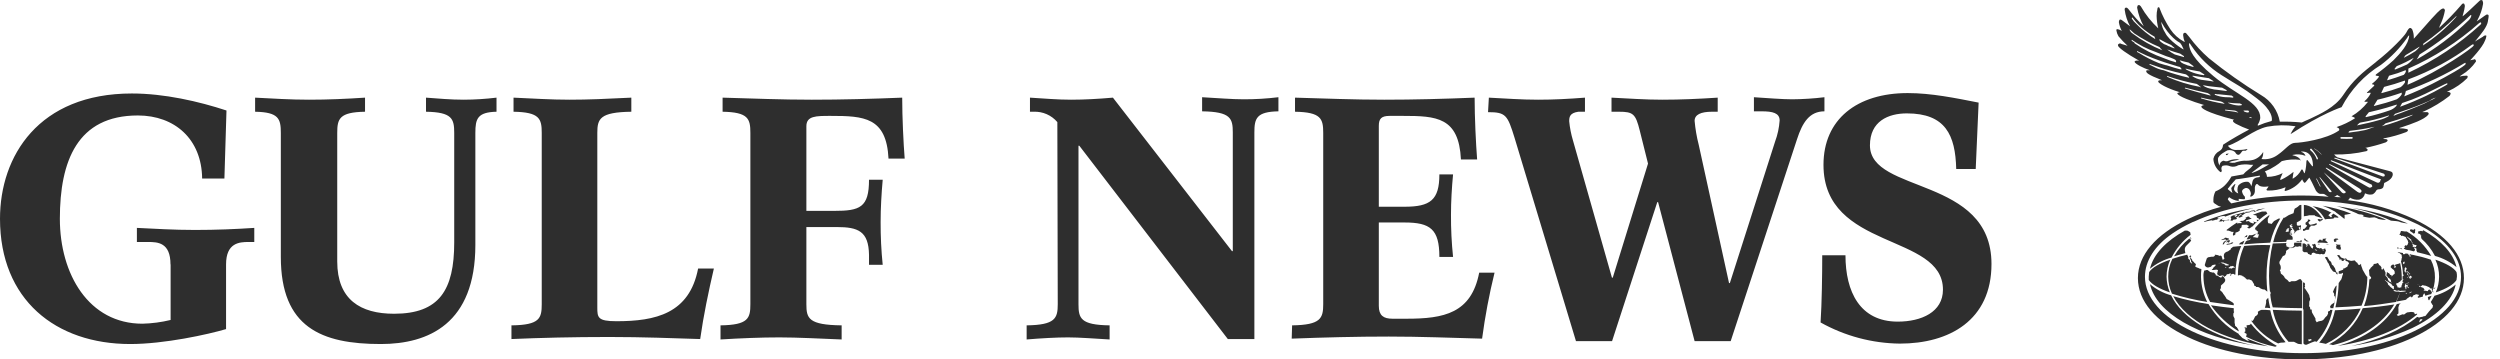 <?xml version="1.0" encoding="UTF-8"?>
<svg xmlns="http://www.w3.org/2000/svg" width="160" height="23" viewBox="0 0 160 23" fill="none">
  <path d="M144.182 13.751C144.234 13.764 144.288 13.773 144.341 13.777C144.421 13.777 144.421 13.83 144.421 13.83L144.448 13.937C144.448 13.937 144.554 13.963 144.58 14.016C144.607 14.069 144.554 14.069 144.527 14.069C144.501 14.069 144.421 14.069 144.421 14.069L144.474 14.175L144.368 14.229L144.209 14.175L144.262 14.255L144.209 14.308C144.209 14.308 143.97 14.229 143.97 14.202C143.97 14.176 143.917 14.149 143.917 14.149L143.731 14.175L143.757 14.096L143.943 14.043C143.995 14.021 144.048 14.003 144.103 13.99C144.129 13.99 143.97 13.937 143.97 13.91C143.97 13.883 143.917 13.857 143.917 13.857H143.864L143.704 13.937L143.757 13.963L143.651 14.069C143.627 14.091 143.601 14.109 143.572 14.122C143.492 14.149 143.439 14.122 143.386 14.149H143.359C143.333 14.175 143.306 14.176 143.253 14.202L143.306 14.175H143.386L143.439 14.229L143.492 14.255C143.47 14.274 143.441 14.283 143.412 14.282H143.28L143.173 14.308L143.2 14.255H143.147C142.934 14.388 142.722 14.547 142.51 14.707V14.759H142.616L142.775 14.813L142.828 14.839H142.961L142.934 14.892L142.908 14.972V15.052L142.961 15.078L143.067 14.998V14.892C143.122 14.879 143.175 14.861 143.226 14.839C143.275 14.809 143.319 14.774 143.359 14.733C143.355 14.705 143.346 14.678 143.333 14.653C143.37 14.629 143.405 14.602 143.439 14.574C143.465 14.547 143.465 14.468 143.465 14.468C143.465 14.468 143.439 14.414 143.518 14.388H143.704C143.731 14.388 143.757 14.361 143.81 14.388C143.824 14.389 143.837 14.395 143.847 14.405C143.856 14.414 143.862 14.427 143.864 14.441H143.943L143.89 14.521L143.81 14.574L143.89 14.6L143.943 14.627L144.076 14.547L144.129 14.494V14.521C144.418 14.196 144.749 13.911 145.111 13.671L145.032 13.538H144.766C144.567 13.595 144.371 13.666 144.182 13.751V13.751ZM142.483 15.636L142.536 15.662L142.722 15.636L142.881 15.582L142.934 15.503L142.802 15.53L142.749 15.582H142.722L142.536 15.609L142.483 15.636ZM142.536 15.237L142.457 15.211C142.457 15.211 142.377 15.211 142.377 15.237C142.377 15.264 142.324 15.264 142.297 15.29C142.251 15.303 142.207 15.321 142.165 15.344L142.191 15.37L142.297 15.344L142.43 15.317L142.483 15.37L142.589 15.344L142.669 15.317L142.642 15.264L142.536 15.237V15.237ZM142.536 15.397H142.457L142.324 15.476L142.244 15.636H142.324L142.377 15.53L142.483 15.423H142.563L142.457 15.503H142.536L142.589 15.476V15.53L142.669 15.503L142.722 15.397L142.669 15.37L142.536 15.397ZM143.837 15.052C143.784 15.052 143.784 15.052 143.757 15.078L143.704 15.131L143.625 15.184H143.651L143.81 15.158C143.807 15.12 143.816 15.083 143.837 15.052V15.052ZM143.28 21.211C143.278 21.153 143.26 21.098 143.226 21.051C143.2 21.025 143.2 20.998 143.173 20.972L143.147 20.919C143.147 20.919 143.147 20.945 143.12 20.919L143.041 20.839V20.786L143.014 20.653V20.388L142.934 20.228V20.069L142.988 19.963L142.961 19.936V19.724C142.483 19.671 142.005 19.618 141.501 19.538C141.973 20.211 142.579 20.781 143.28 21.211V21.211ZM141.023 17.706C141.028 18.273 141.174 18.829 141.448 19.326C141.926 19.405 142.43 19.458 142.961 19.538V19.432L142.908 19.379L142.881 19.352C142.84 19.322 142.795 19.295 142.749 19.273C142.702 19.25 142.658 19.224 142.616 19.193C142.589 19.166 142.536 19.166 142.51 19.14C142.495 19.126 142.485 19.107 142.483 19.087C142.483 19.087 142.35 18.875 142.324 18.848C142.297 18.821 142.271 18.795 142.271 18.768C142.271 18.742 142.191 18.689 142.191 18.662L142.111 18.609C142.098 18.584 142.089 18.557 142.085 18.529C142.085 18.503 142.111 18.476 142.138 18.45V18.29C142.138 18.264 142.271 18.158 142.271 18.158C142.271 18.158 142.324 18.105 142.35 18.078C142.371 18.054 142.389 18.027 142.403 17.998C142.403 17.972 142.43 17.892 142.403 17.866C142.373 17.824 142.346 17.779 142.324 17.733L142.271 17.68H142.218L142.191 17.706V17.733L142.165 17.759H142.111L142.058 17.733L142.005 17.706L141.952 17.653L141.819 17.627L141.793 17.547L141.713 17.467L141.687 17.441H141.581L141.501 17.414H141.448L141.395 17.361L141.288 17.282H141.209C141.184 17.294 141.157 17.303 141.129 17.308H141.076C141.029 17.435 141.011 17.571 141.023 17.706V17.706ZM143.28 15.636H143.545C143.572 15.556 143.625 15.476 143.651 15.397L143.386 15.53C143.386 15.514 143.285 15.646 143.285 15.646L143.28 15.636ZM148.456 14.175H148.509V14.122H148.589V14.096L148.669 14.069C148.642 14.043 148.642 14.016 148.616 13.99L148.536 14.043C148.492 14.031 148.448 14.023 148.403 14.016L148.324 14.043L148.35 14.096C148.377 14.122 148.43 14.175 148.456 14.175V14.175ZM149.067 15.636C148.989 15.614 148.909 15.605 148.828 15.609L148.934 15.636H149.067ZM148.456 15.609H148.35V15.636H148.456V15.609ZM148.855 16.459C148.801 16.432 148.801 16.485 148.801 16.485L148.934 16.698L148.961 16.777L149.04 16.883C149.053 16.908 149.062 16.935 149.067 16.963C149.079 17.001 149.097 17.037 149.12 17.069C149.12 17.098 149.129 17.126 149.147 17.149C149.173 17.175 149.279 17.335 149.306 17.361C149.332 17.388 149.359 17.388 149.439 17.414C149.518 17.441 149.518 17.494 149.518 17.494V17.521L149.598 17.574V17.441H149.571C149.518 17.441 149.518 17.414 149.518 17.388C149.518 17.361 149.465 17.308 149.465 17.255C149.457 17.207 149.439 17.162 149.412 17.122C149.397 17.115 149.384 17.103 149.375 17.089C149.366 17.076 149.36 17.059 149.359 17.043C149.359 17.016 149.306 16.99 149.279 16.963C149.253 16.936 149.226 16.936 149.226 16.883C149.226 16.83 149.2 16.804 149.173 16.751C149.166 16.735 149.154 16.723 149.14 16.713C149.126 16.704 149.11 16.699 149.093 16.698C149.092 16.677 149.082 16.658 149.067 16.644C149.014 16.565 148.987 16.512 148.934 16.432C148.91 16.446 148.883 16.455 148.855 16.459V16.459ZM149.784 15.715L149.81 15.689L149.784 15.662C149.686 15.667 149.587 15.658 149.492 15.636L149.518 15.689L149.571 15.715L149.518 15.742V15.848L149.545 15.928H149.598L149.624 15.954C149.649 15.967 149.676 15.976 149.704 15.981H149.731C149.767 15.975 149.802 15.966 149.837 15.954L149.81 15.901V15.821L149.784 15.795V15.742H149.757V15.689C149.704 15.699 149.784 15.726 149.784 15.726V15.715ZM153.553 16.193C153.574 16.196 153.592 16.205 153.607 16.22C153.607 16.22 153.633 16.273 153.66 16.273C153.686 16.273 153.713 16.326 153.713 16.326L153.739 16.352H153.686L153.713 16.405V16.432H153.739C153.736 16.46 153.727 16.487 153.713 16.512C153.686 16.565 153.713 16.645 153.66 16.724C153.745 17.018 153.789 17.321 153.792 17.627L153.819 17.6V17.574L153.845 17.547V17.6L153.819 17.653L153.766 17.68V17.892H153.792L153.845 17.919H153.792V17.945H153.766V18.052L153.819 18.078V18.105H153.766L153.739 18.158V18.211L153.713 18.237C153.686 18.37 153.66 18.503 153.633 18.609H153.952C153.959 18.609 153.965 18.612 153.97 18.617C153.975 18.622 153.978 18.628 153.978 18.636L153.872 18.662L153.633 18.689H153.607C153.55 18.901 153.47 19.105 153.368 19.299C153.58 19.273 153.766 19.22 153.952 19.193L154.005 19.166C154.023 19.133 154.051 19.105 154.084 19.087C154.124 19.067 154.16 19.04 154.191 19.007C154.222 18.986 154.259 18.977 154.297 18.981C154.323 18.981 154.323 19.034 154.323 19.034L154.403 19.007C154.403 19.007 154.376 19.007 154.403 18.981C154.432 18.947 154.458 18.911 154.483 18.874H154.589V18.821L154.828 18.874L154.775 18.954L154.722 19.007L154.775 19.06L155.067 18.981V18.901L155.146 18.768L155.173 18.795L155.226 18.927C155.347 18.883 155.471 18.848 155.598 18.821C155.752 18.488 155.834 18.126 155.837 17.759C155.843 17.363 155.752 16.971 155.571 16.618C155.18 16.487 154.781 16.381 154.376 16.299V16.326H154.35L154.323 16.273H154.217L154.164 16.299L154.111 16.273L154.137 16.246C154.084 16.246 154.031 16.22 153.952 16.22C153.952 16.223 153.951 16.227 153.95 16.23C153.948 16.233 153.946 16.236 153.944 16.238C153.941 16.241 153.938 16.243 153.935 16.244C153.932 16.246 153.929 16.246 153.925 16.246C153.925 16.273 153.819 16.273 153.819 16.273L153.792 16.246V16.193C153.686 16.167 153.58 16.167 153.5 16.14L153.447 16.193C153.5 16.167 153.527 16.167 153.553 16.193V16.193ZM154.005 18.795L153.952 18.768L154.005 18.742L154.058 18.795H154.005ZM155.651 18.45H155.757L155.863 18.397L155.837 18.45L155.783 18.476L155.651 18.45V18.45ZM154.695 18.184L154.828 18.237V18.264L154.881 18.317L154.907 18.343L154.987 18.29L155.067 18.237L155.093 18.264L155.252 18.29L155.438 18.37L155.518 18.423V18.45L155.651 18.476V18.529L155.598 18.556H155.624L155.677 18.636L155.73 18.662L155.757 18.715L155.704 18.689L155.598 18.662L155.544 18.556L155.465 18.529L155.385 18.582L155.412 18.609L155.359 18.636L155.252 18.609H155.173L155.093 18.582L155.173 18.556L155.146 18.503L155.093 18.423L155.014 18.397L154.881 18.343L154.828 18.37V18.317L154.881 18.264H154.828L154.775 18.211H154.722V18.158L154.695 18.184V18.184ZM154.058 18.264L154.111 18.211H154.137L154.084 18.29L154.111 18.37L154.164 18.397V18.45L154.084 18.397L154.058 18.317L154.005 18.343V18.503H153.952V18.423L153.899 18.343L153.925 18.237L153.978 18.131L154.084 18.105L154.164 18.078H154.191L154.111 18.131H154.005L153.978 18.211L154.058 18.264V18.264ZM153.952 17.414H154.005V17.441L153.978 17.467L153.952 17.441V17.414ZM154.111 17.574L154.058 17.6V17.494L154.137 17.521L154.111 17.574ZM154.137 17.574V17.653H154.111V17.6L154.137 17.574ZM154.217 18.768L154.191 18.742L154.323 18.662L154.35 18.689L154.217 18.768ZM154.323 17.68L154.35 17.706V17.759L154.323 17.786L154.297 17.759L154.27 17.786L154.297 17.812L154.27 17.839H154.244L154.191 17.786V17.733H154.111L154.084 17.786H154.058L154.084 17.733H154.111V17.706H154.164V17.733L154.217 17.706V17.68L154.244 17.653L154.217 17.627L154.27 17.653L154.323 17.68ZM154.244 17.574L154.191 17.547L154.217 17.521L154.191 17.494L154.217 17.467L154.244 17.494V17.521L154.217 17.547C154.222 17.547 154.226 17.547 154.231 17.549C154.235 17.551 154.238 17.554 154.241 17.558C154.244 17.562 154.245 17.566 154.246 17.571C154.246 17.575 154.246 17.58 154.244 17.584V17.574ZM154.191 16.273L154.244 16.299L154.27 16.352V16.432H154.217V16.352L154.164 16.326L154.137 16.299L154.191 16.273ZM154.058 17.361L154.111 17.388L154.164 17.441L154.137 17.467H154.111L154.084 17.414H154.031L154.058 17.361V17.361ZM153.952 17.096L154.005 17.149L154.031 17.202L154.005 17.255L153.978 17.282V17.335L154.005 17.361V17.414L153.978 17.441L153.952 17.388H153.899L153.872 17.308H153.899V17.175L153.952 17.096ZM153.845 16.751H153.899V16.777L153.872 16.883L153.845 16.91L153.792 16.857V16.804L153.845 16.751V16.751ZM148.881 15.423L148.801 15.37C148.801 15.37 148.908 15.264 148.881 15.264C148.855 15.264 148.642 15.29 148.642 15.29L148.669 15.37L148.589 15.397L148.563 15.37V15.344H148.43L148.403 15.397L148.324 15.476V15.53C148.545 15.525 148.767 15.534 148.987 15.556C148.964 15.506 148.927 15.464 148.881 15.434V15.423ZM155.067 19.113H155.014C155.017 19.117 155.021 19.12 155.026 19.122C155.03 19.123 155.035 19.125 155.04 19.125C155.045 19.125 155.05 19.123 155.054 19.122C155.059 19.12 155.063 19.117 155.067 19.113ZM143.731 13.538H143.784C143.791 13.538 143.798 13.536 143.803 13.531C143.808 13.526 143.81 13.519 143.81 13.512C143.81 13.538 143.757 13.538 143.731 13.538V13.538ZM143.97 13.538L144.262 13.512V13.565C144.443 13.491 144.63 13.429 144.819 13.379V13.379L144.979 13.326L144.501 13.406L144.368 13.512L144.262 13.459C144.209 13.459 144.129 13.485 144.076 13.485L143.97 13.538ZM140.2 15.025C140.2 14.998 140.173 14.866 140.173 14.866L140.094 14.813L139.988 14.759H139.828C138.634 15.423 137.811 16.273 137.598 17.202C138.002 16.867 138.473 16.622 138.979 16.485C139.27 15.912 139.688 15.413 140.2 15.025V15.025ZM138.952 18.901C138.454 18.765 137.991 18.52 137.598 18.184C137.997 20.016 140.678 21.556 144.288 22.113C141.66 21.582 139.643 20.361 138.952 18.901ZM140.147 15.237L140.2 15.264C140.2 15.264 140.253 15.264 140.253 15.237C140.233 15.235 140.214 15.225 140.2 15.211L140.227 15.184C140.2 15.184 140.173 15.211 140.147 15.237V15.237ZM143.784 21.662C143.784 21.662 143.864 21.715 143.864 21.742C143.864 21.768 143.97 21.821 143.97 21.821C143.916 21.822 143.862 21.813 143.81 21.795C143.757 21.768 143.545 21.635 143.518 21.635L143.306 21.423C143.28 21.396 143.28 21.396 143.28 21.37C142.48 20.91 141.812 20.252 141.342 19.459C140.578 19.344 139.824 19.176 139.085 18.954C139.908 20.52 142.218 21.742 145.164 22.166C144.696 22.022 144.235 21.853 143.784 21.662V21.662ZM155.412 19.166C155.413 19.18 155.419 19.193 155.429 19.203C155.438 19.212 155.451 19.218 155.465 19.22C155.523 19.125 155.577 19.028 155.624 18.927L155.385 19.007V19.034C155.412 19.087 155.385 19.113 155.412 19.166V19.166ZM140.173 15.317L140.12 15.264C139.723 15.578 139.389 15.966 139.138 16.405C139.377 16.326 139.616 16.273 139.881 16.193C139.874 16.193 139.868 16.19 139.863 16.185C139.858 16.18 139.855 16.174 139.855 16.167L139.828 16.007V15.928C139.84 15.847 139.877 15.773 139.935 15.715L140.173 15.476C140.204 15.449 140.223 15.411 140.227 15.37H140.253L140.173 15.317V15.317ZM140.227 16.379C140.213 16.364 140.194 16.354 140.173 16.352L140.12 16.405C140.133 16.443 140.15 16.479 140.173 16.512V16.565L140.227 16.671V16.751L140.253 16.777C140.253 16.804 140.28 16.804 140.28 16.83L140.306 16.857H140.253L140.173 16.777L140.147 16.751L140.173 16.698C140.159 16.683 140.15 16.665 140.147 16.644L140.094 16.591C140.071 16.574 140.043 16.565 140.014 16.565L140.067 16.538V16.512L140.041 16.485V16.432L139.988 16.326V16.299C139.664 16.369 139.345 16.457 139.032 16.565C138.854 16.919 138.763 17.31 138.766 17.706C138.766 18.082 138.848 18.453 139.005 18.795C139.744 19.027 140.498 19.204 141.262 19.326C141.012 18.831 140.876 18.287 140.864 17.733C140.86 17.564 140.869 17.396 140.89 17.229C140.837 17.202 140.837 17.202 140.811 17.202C140.783 17.197 140.756 17.188 140.731 17.175L140.704 17.149C140.69 17.151 140.675 17.149 140.662 17.145C140.648 17.14 140.635 17.132 140.625 17.122L140.545 17.096L140.492 17.043V17.016L140.545 16.963L140.519 16.883C140.519 16.883 140.412 16.804 140.412 16.777L140.359 16.724C140.359 16.724 140.306 16.698 140.306 16.671V16.644C140.306 16.618 140.253 16.565 140.253 16.565C140.229 16.528 140.202 16.492 140.173 16.459C140.227 16.432 140.253 16.405 140.227 16.379V16.379ZM141.076 14.202L141.288 14.149C141.288 14.149 141.527 14.096 141.554 14.096L141.581 14.122L141.713 14.096L141.766 14.069H141.846C141.93 14.023 142.019 13.987 142.111 13.963C142.085 13.963 142.058 13.99 142.005 14.016C141.899 14.043 142.032 13.963 141.899 13.963C141.873 13.963 141.952 13.91 142.032 13.883C142.1 13.856 142.171 13.838 142.244 13.83C142.403 13.804 142.403 13.857 142.403 13.857H142.43C142.973 13.645 143.533 13.477 144.103 13.352H144.129C144.149 13.351 144.168 13.341 144.182 13.326C143.109 13.488 142.058 13.773 141.05 14.175H141.076C141.023 14.202 141.076 14.202 141.076 14.202V14.202ZM147.076 13.22C147.009 13.27 146.938 13.314 146.863 13.352C146.834 13.41 146.816 13.474 146.81 13.538C146.805 13.575 146.796 13.61 146.784 13.645C146.784 13.645 146.598 13.724 146.518 13.751C146.439 13.777 146.359 13.857 146.253 13.91C146.226 13.937 146.2 13.937 146.147 13.937C145.838 14.417 145.614 14.947 145.483 15.503C145.775 15.503 146.067 15.476 146.333 15.476L146.306 15.397H146.359L146.386 15.344H146.678C146.731 15.344 146.731 15.317 146.731 15.317V15.211L146.704 15.131L146.651 15.078L146.545 15.025V14.998H146.598L146.625 15.025L146.704 14.998L146.678 14.945H146.757L146.81 14.919L146.89 14.866C146.924 14.848 146.951 14.82 146.97 14.786C146.996 14.733 147.102 14.733 147.102 14.733L147.182 14.707L147.155 14.653L147.129 14.6L147.102 14.574L147.209 14.521L147.235 14.6L147.209 14.68H147.262V14.414L147.155 14.441H147.049C147.023 14.441 146.996 14.388 146.996 14.388V14.282C146.97 14.229 147.023 14.229 147.049 14.202L147.155 14.149C147.209 14.122 147.262 14.069 147.262 14.043L147.288 14.016V13.114C147.242 13.11 147.196 13.119 147.155 13.14L147.076 13.22V13.22ZM146.492 14.68L146.465 14.707L146.492 14.786V14.813H146.439L146.386 14.839H146.333L146.279 14.813V14.786L146.333 14.759V14.733H146.306L146.333 14.68H146.386V14.627L146.439 14.6L146.492 14.627H146.518V14.653C146.492 14.627 146.492 14.653 146.492 14.68V14.68ZM146.863 14.839L146.81 14.866L146.863 14.892V14.919L146.731 14.945H146.518L146.545 14.919L146.571 14.892L146.598 14.866H146.651L146.678 14.839H146.571V14.813L146.625 14.786V14.759L146.598 14.733L146.625 14.707L146.678 14.733L146.704 14.68L146.678 14.653V14.627C146.674 14.63 146.67 14.633 146.665 14.635C146.661 14.637 146.656 14.638 146.651 14.638C146.646 14.638 146.641 14.637 146.637 14.635C146.632 14.633 146.628 14.63 146.625 14.627C146.617 14.627 146.611 14.624 146.606 14.619C146.601 14.614 146.598 14.607 146.598 14.6L146.625 14.574C146.625 14.57 146.624 14.567 146.623 14.563C146.621 14.56 146.619 14.557 146.617 14.555C146.614 14.553 146.611 14.551 146.608 14.549C146.605 14.548 146.601 14.547 146.598 14.547H146.545L146.571 14.494L146.545 14.468V14.414L146.571 14.388L146.598 14.414L146.625 14.361H146.704V14.388L146.598 14.441H146.678L146.731 14.468L146.704 14.521L146.651 14.547V14.574H146.704C146.708 14.574 146.711 14.574 146.714 14.576C146.718 14.577 146.72 14.579 146.723 14.582C146.725 14.584 146.727 14.587 146.729 14.59C146.73 14.593 146.731 14.597 146.731 14.6C146.731 14.627 146.731 14.627 146.757 14.653C146.784 14.68 146.784 14.68 146.784 14.707L146.81 14.733L146.837 14.759V14.813L146.863 14.839L146.89 14.813L146.917 14.839H146.863ZM154.748 14.945H154.801L154.854 14.972L154.907 14.998V15.052L154.96 15.078V15.105L154.934 15.131L154.96 15.158L154.934 15.184L154.987 15.237L154.96 15.264C155.32 15.577 155.618 15.955 155.837 16.379C156.343 16.516 156.814 16.761 157.217 17.096C157.005 16.193 156.235 15.397 155.093 14.733L155.04 14.786V14.813L154.987 14.786C154.96 14.759 154.881 14.786 154.881 14.786V14.813L154.828 14.786L154.801 14.813H154.748L154.775 14.866C154.722 14.919 154.748 14.945 154.748 14.945V14.945ZM147.182 15.45L147.076 15.423L146.97 15.45V15.476H147.315V15.397L147.262 15.37L147.182 15.45ZM144.74 19.83C144.712 19.835 144.685 19.844 144.66 19.857C144.633 19.883 144.501 19.936 144.501 19.963C144.501 19.989 144.527 20.069 144.501 20.096C144.474 20.122 144.474 20.149 144.448 20.175L144.395 20.202C144.395 20.202 144.421 20.202 144.368 20.228C144.315 20.255 144.315 20.255 144.315 20.282C144.303 20.319 144.285 20.355 144.262 20.388C144.26 20.408 144.25 20.427 144.235 20.441C144.209 20.467 144.209 20.494 144.182 20.52C144.156 20.547 144.129 20.547 144.103 20.52H144.076C144.513 21.15 145.108 21.654 145.802 21.98C145.902 21.937 146.011 21.919 146.12 21.927C146.173 21.927 146.226 21.901 146.279 21.901C145.786 21.312 145.449 20.609 145.297 19.857C145.112 19.834 144.926 19.825 144.74 19.83V19.83ZM146.81 15.636L146.837 15.715L146.81 15.742L146.757 15.795L146.704 15.848H146.598L146.545 15.901L146.492 15.848L146.439 15.795H146.386L146.333 15.768V15.715L146.306 15.662L146.333 15.556C146.04 15.556 145.748 15.582 145.456 15.582C145.298 16.261 145.218 16.956 145.218 17.653C145.218 17.998 145.244 18.317 145.271 18.636C145.299 18.665 145.317 18.702 145.324 18.742C145.328 18.779 145.318 18.817 145.297 18.848C145.322 19.127 145.375 19.403 145.456 19.671C146.067 19.697 146.704 19.724 147.341 19.724V17.998C147.315 17.998 147.288 17.892 147.235 17.866C147.182 17.839 147.023 17.945 147.023 17.945C146.975 17.976 146.92 17.994 146.863 17.998H146.651C146.619 18.021 146.583 18.039 146.545 18.052C146.522 18.048 146.501 18.038 146.482 18.025C146.464 18.011 146.449 17.993 146.439 17.972C146.439 17.945 146.279 17.839 146.279 17.839C146.279 17.839 146.2 17.759 146.2 17.733C146.2 17.706 146.12 17.627 146.094 17.6C146.067 17.574 146.014 17.547 145.987 17.521C145.966 17.489 145.957 17.452 145.961 17.414C145.955 17.374 145.937 17.337 145.908 17.308L145.961 17.229C145.975 17.167 145.975 17.104 145.961 17.043C145.961 16.989 145.934 16.99 145.934 16.963C145.934 16.936 145.881 16.91 145.881 16.804C145.882 16.755 145.901 16.707 145.934 16.671C145.957 16.624 145.983 16.58 146.014 16.538C146.04 16.512 146.094 16.379 146.12 16.379C146.157 16.375 146.192 16.361 146.22 16.337C146.249 16.314 146.269 16.282 146.279 16.246C146.279 16.22 146.279 16.193 146.306 16.193V16.087C146.333 16.06 146.306 16.06 146.333 16.034C146.359 16.007 146.386 15.981 146.412 15.981C146.439 15.981 146.492 15.901 146.492 15.901V15.848H146.545L146.598 15.875H146.704L146.784 15.848L146.837 15.821C146.866 15.807 146.892 15.789 146.917 15.768C146.95 15.783 146.986 15.791 147.023 15.791C147.059 15.791 147.095 15.783 147.129 15.768C147.235 15.742 147.209 15.768 147.209 15.768L147.288 15.795V15.53H146.837L146.81 15.636ZM144.049 20.706C144.049 20.733 144.023 20.759 143.996 20.786C143.952 20.792 143.907 20.801 143.864 20.812H143.784V20.892C143.784 20.919 143.81 20.919 143.81 20.945C143.797 20.96 143.778 20.97 143.757 20.972L143.678 20.945C143.674 20.945 143.671 20.946 143.668 20.947C143.664 20.948 143.661 20.951 143.659 20.953C143.657 20.955 143.655 20.958 143.653 20.962C143.652 20.965 143.651 20.968 143.651 20.972C143.654 20.992 143.663 21.01 143.678 21.025L143.731 21.051L143.704 21.078L143.678 21.105L143.704 21.157V21.211L143.651 21.237C143.651 21.264 143.651 21.317 143.678 21.317C143.706 21.321 143.732 21.33 143.757 21.343L143.784 21.396V21.45C143.77 21.464 143.76 21.483 143.757 21.503V21.556C144.347 21.847 144.972 22.061 145.616 22.193C145.642 22.166 145.695 22.166 145.722 22.14C145.079 21.772 144.511 21.286 144.049 20.706V20.706ZM146.465 21.874H146.81L147.076 22.007L147.315 22.034V19.883C146.678 19.883 146.067 19.857 145.456 19.83C145.604 20.589 145.953 21.295 146.465 21.874V21.874ZM138.873 18.715C138.737 18.396 138.664 18.053 138.66 17.706C138.66 17.331 138.742 16.959 138.899 16.618C138.209 16.857 137.731 17.122 137.545 17.414C137.545 17.52 137.519 17.6 137.519 17.706V17.919C137.731 18.211 138.182 18.476 138.873 18.715ZM147.793 19.618C147.766 19.591 147.793 19.538 147.793 19.512V19.326C147.793 19.273 147.846 19.22 147.846 19.166C147.85 19.12 147.841 19.074 147.819 19.034C147.793 18.981 147.819 18.981 147.793 18.901C147.766 18.821 147.527 18.476 147.527 18.476L147.474 18.423C147.474 18.423 147.527 18.37 147.527 18.343C147.527 18.317 147.501 18.29 147.501 18.264C147.501 18.237 147.527 18.211 147.527 18.184C147.527 18.158 147.501 18.105 147.448 18.078H147.394V19.803H147.846C147.872 19.697 147.819 19.618 147.793 19.618ZM147.607 16.14L147.686 16.167L147.713 16.246L147.793 16.273L147.899 16.326L147.952 16.273V16.22L147.978 16.193L148.085 16.167L148.191 16.22L148.27 16.246H148.35C148.386 16.252 148.422 16.261 148.456 16.273H148.509L148.563 16.246L148.642 16.273H148.722L148.775 16.246L148.801 16.193L148.828 16.113L148.855 16.06V16.007L148.828 15.981V15.901L148.801 15.928L148.748 15.901L148.695 15.954H148.616C148.589 15.954 148.589 15.928 148.589 15.901C148.589 15.875 148.509 15.875 148.509 15.875L148.483 15.901H148.43L148.403 15.875H148.324L148.217 15.795V15.715C148.203 15.701 148.194 15.682 148.191 15.662C148.188 15.642 148.179 15.623 148.164 15.609H148.111L148.085 15.636H147.978V15.689L148.058 15.768L148.029 15.821V15.901H148.002L147.949 15.875L147.896 15.821V15.795L147.843 15.742L147.79 15.636V15.609H147.657C147.684 15.609 147.737 15.662 147.737 15.662V15.689L147.71 15.662L147.684 15.636C147.68 15.636 147.677 15.636 147.674 15.638C147.67 15.639 147.667 15.641 147.665 15.643C147.663 15.646 147.661 15.649 147.659 15.652C147.658 15.655 147.657 15.659 147.657 15.662V15.689C147.664 15.689 147.671 15.691 147.676 15.697C147.681 15.701 147.684 15.708 147.684 15.715V15.742H147.657V15.768L147.631 15.795H147.604V15.768L147.631 15.742L147.604 15.662L147.498 15.582H147.365V15.981V16.06C147.392 16.087 147.445 16.14 147.471 16.14H147.607V16.14ZM148.722 15.981V16.007L148.695 16.034H148.669L148.642 16.007L148.722 15.981V15.981ZM148.138 15.954L148.244 15.981L148.27 16.007H148.297V16.034H148.217L148.138 15.954V15.954ZM147.686 22.034C147.833 21.963 147.984 21.901 148.138 21.848C148.183 21.85 148.228 21.859 148.27 21.874C148.783 21.295 149.131 20.589 149.279 19.83H149.12V19.883C149.11 19.893 149.097 19.901 149.083 19.905C149.069 19.91 149.055 19.912 149.04 19.91C149.014 19.91 148.987 19.989 148.987 19.989C148.987 19.989 149.014 20.069 148.987 20.096C148.961 20.122 148.961 20.149 148.934 20.202C148.851 20.269 148.779 20.35 148.722 20.441C148.691 20.474 148.654 20.5 148.613 20.518C148.572 20.536 148.528 20.546 148.483 20.547C148.406 20.553 148.333 20.581 148.27 20.627L148.191 20.494V20.388C148.16 20.323 148.124 20.261 148.085 20.202C148.045 20.142 148.009 20.08 147.978 20.016C147.957 19.966 147.948 19.911 147.952 19.857C147.95 19.836 147.941 19.817 147.925 19.803H147.421V21.98C147.435 22.002 147.452 22.02 147.473 22.034C147.494 22.048 147.518 22.058 147.542 22.063C147.567 22.068 147.593 22.068 147.617 22.063C147.642 22.058 147.666 22.048 147.686 22.034V22.034ZM147.899 21.688L147.952 21.768L147.766 21.848L147.713 21.715C147.713 21.752 147.899 21.699 147.899 21.699V21.688ZM147.607 15.37C147.607 15.37 147.527 15.291 147.527 15.264C147.527 15.238 147.474 15.264 147.474 15.29V15.344C147.474 15.37 147.527 15.397 147.554 15.397L147.58 15.423L147.607 15.45H147.766L147.607 15.37V15.37ZM145.058 19.166L145.032 19.22V19.379C145.015 19.487 144.988 19.594 144.952 19.697C145.068 19.693 145.184 19.702 145.297 19.724C145.24 19.506 145.196 19.284 145.164 19.06L145.111 19.113C145.111 19.113 145.085 19.166 145.058 19.166V19.166ZM149.465 13.565L149.518 13.591H149.492C149.677 13.724 149.863 13.857 150.049 14.016V13.99C150.063 13.919 150.063 13.848 150.049 13.777C150.049 13.724 150.129 13.751 150.208 13.724C150.296 13.701 150.384 13.684 150.474 13.671C149.883 13.438 149.269 13.269 148.642 13.167C148.917 13.268 149.184 13.393 149.439 13.538L149.465 13.565V13.565ZM147.793 13.777H148.138C148.138 13.777 148.164 13.83 148.191 13.83C148.326 13.867 148.459 13.911 148.589 13.963L148.642 13.99C148.297 13.459 147.899 13.14 147.448 13.114V13.857C147.474 13.83 147.474 13.83 147.527 13.83C147.617 13.821 147.706 13.803 147.793 13.777V13.777ZM147.607 14.707H147.713L147.793 14.68V14.574L147.846 14.521H147.872V14.441H148.111C148.169 14.425 148.223 14.398 148.27 14.361C148.324 14.361 148.244 14.282 148.244 14.282L148.111 14.335L147.872 14.388L147.766 14.335V14.282C147.766 14.282 147.713 14.202 147.766 14.202C147.808 14.174 147.844 14.138 147.872 14.096L147.766 14.043L147.686 14.069L147.713 14.122L147.66 14.175L147.554 14.255V14.361L147.66 14.441L147.58 14.547L147.474 14.653H147.394V14.759L147.448 14.786L147.607 14.707V14.707ZM148.801 14.043L148.934 14.016C149.059 14.017 149.183 14.008 149.306 13.99C149.439 13.963 149.385 13.91 149.385 13.91L149.651 13.937V13.883C149.551 13.804 149.445 13.733 149.332 13.671V13.671L149.2 13.804L149.253 13.883L149.173 13.91L149.014 13.777L149.173 13.618H149.226C148.845 13.41 148.433 13.266 148.005 13.193C148.34 13.402 148.615 13.695 148.801 14.043V14.043ZM145.138 14.175V14.016C145.15 13.978 145.168 13.943 145.191 13.91C145.191 13.91 145.218 13.83 145.244 13.83C145.271 13.83 145.244 13.804 145.218 13.777C144.895 14.007 144.601 14.274 144.341 14.574C144.343 14.588 144.342 14.603 144.337 14.617C144.333 14.63 144.325 14.643 144.315 14.653C144.288 14.68 144.395 14.707 144.395 14.707C144.395 14.707 144.421 14.733 144.448 14.759L144.341 14.786H144.448L144.501 14.813L144.527 14.839L144.501 14.892L144.474 14.919L144.341 14.972C144.299 14.994 144.255 15.012 144.209 15.025C144.182 15.025 144.156 15.052 144.129 15.052H143.943C143.89 15.131 143.837 15.237 143.784 15.317H143.917L144.023 15.264L144.049 15.29L143.943 15.37L143.81 15.397L143.731 15.45C143.706 15.517 143.67 15.58 143.625 15.636C144.182 15.583 144.74 15.556 145.297 15.53C145.425 14.985 145.64 14.465 145.934 13.99H145.828L145.536 14.149L145.377 14.335L145.297 14.308L145.164 14.282L145.138 14.175V14.175ZM144.527 15.158C144.527 15.158 144.527 15.211 144.501 15.211H144.368L144.341 15.184H144.209V15.131L144.315 15.052L144.395 14.945L144.474 14.892L144.501 14.972L144.448 14.998H144.527C144.527 14.998 144.58 14.998 144.58 15.025C144.547 15.062 144.529 15.109 144.527 15.158V15.158ZM155.571 19.326C155.598 19.379 155.651 19.459 155.677 19.512C155.704 19.565 155.73 19.512 155.704 19.591C155.677 19.671 155.704 19.697 155.624 19.75C155.51 19.868 155.404 19.992 155.306 20.122C155.252 20.202 155.226 20.228 155.199 20.228C155.135 20.233 155.071 20.252 155.014 20.282C154.968 20.277 154.922 20.287 154.881 20.308C154.854 20.308 154.828 20.335 154.775 20.308C154.722 20.282 154.722 20.282 154.695 20.282C153.713 21.104 152.226 21.768 150.5 22.14C151.839 21.939 153.143 21.555 154.376 20.998C155.969 20.228 156.952 19.246 157.164 18.211C156.771 18.547 156.309 18.791 155.81 18.927C155.757 19.034 155.651 19.193 155.571 19.326V19.326ZM155.014 20.494C154.964 20.523 154.92 20.558 154.881 20.6L154.828 20.627L154.881 20.441H154.934L155.04 20.414C155.03 20.425 155.022 20.437 155.018 20.451C155.013 20.465 155.012 20.479 155.014 20.494ZM155.863 16.618C156.021 16.959 156.102 17.331 156.102 17.706C156.098 18.053 156.026 18.396 155.89 18.715C156.58 18.476 157.031 18.211 157.217 17.919C157.217 17.839 157.244 17.759 157.244 17.706C157.249 17.608 157.24 17.51 157.217 17.414C157.031 17.122 156.553 16.857 155.863 16.618ZM151.085 19.75C150.554 19.804 149.996 19.83 149.439 19.857C149.278 20.62 148.932 21.331 148.43 21.927C148.573 21.947 148.714 21.973 148.855 22.007C149.841 21.543 150.632 20.743 151.085 19.75V19.75ZM143.625 15.742C143.361 16.335 143.225 16.977 143.226 17.627H143.253C143.289 17.621 143.325 17.612 143.359 17.6C143.382 17.619 143.41 17.628 143.439 17.627C143.465 17.627 143.492 17.653 143.518 17.653V17.68H143.572C143.572 17.68 143.572 17.706 143.625 17.733C143.678 17.759 143.704 17.786 143.704 17.786V17.812C143.704 17.812 143.704 17.786 143.757 17.839C143.81 17.892 143.784 17.892 143.837 17.892C143.89 17.892 143.917 17.866 143.97 17.892C144.023 17.919 144.129 17.945 144.129 17.972C144.129 17.998 144.182 18.025 144.182 18.052C144.185 18.072 144.194 18.09 144.209 18.105L144.262 18.184V18.237C144.265 18.257 144.274 18.276 144.288 18.29C144.316 18.295 144.343 18.304 144.368 18.317L144.395 18.37H144.527C144.554 18.396 144.66 18.423 144.66 18.45C144.674 18.464 144.693 18.473 144.713 18.476C144.74 18.476 144.819 18.529 144.846 18.529C144.872 18.529 144.899 18.503 144.925 18.529C144.952 18.556 144.979 18.556 145.005 18.582C145.035 18.615 145.071 18.642 145.111 18.662C145.085 18.37 145.058 18.052 145.058 17.759C145.051 17.062 145.132 16.366 145.297 15.689C144.739 15.666 144.18 15.684 143.625 15.742V15.742ZM153.235 19.485C152.571 19.591 151.881 19.671 151.217 19.724C150.797 20.724 150.035 21.543 149.067 22.034C149.149 22.039 149.23 22.056 149.306 22.087C151.085 21.662 152.518 20.706 153.235 19.485V19.485ZM154.695 20.069C154.67 20.082 154.643 20.091 154.615 20.096C154.589 20.096 154.536 20.122 154.536 20.096C154.536 20.069 154.536 20.016 154.483 19.989C154.422 19.971 154.36 19.962 154.297 19.963C154.235 19.976 154.173 19.985 154.111 19.989C154.058 19.989 154.058 19.989 153.978 20.043C153.899 20.096 153.925 20.096 153.872 20.122C153.819 20.149 153.792 20.096 153.739 20.122C153.686 20.149 153.66 20.149 153.607 20.175C153.553 20.202 153.474 20.228 153.447 20.202L153.394 20.149C153.394 20.149 153.527 20.069 153.5 20.016V19.75C153.5 19.697 153.474 19.724 153.5 19.671C153.511 19.595 153.538 19.522 153.58 19.459C153.607 19.432 153.633 19.432 153.66 19.405C153.58 19.432 153.5 19.432 153.394 19.459C152.704 20.706 151.323 21.689 149.598 22.14C151.748 21.821 153.553 21.104 154.695 20.122V20.069V20.069ZM151.669 17.892L151.642 17.839C151.622 18.438 151.506 19.03 151.297 19.591C151.987 19.538 152.651 19.432 153.341 19.326C153.441 19.118 153.529 18.906 153.607 18.689L153.5 18.662H153.341L153.235 18.636V18.609L153.182 18.582V18.556H153.261C153.282 18.559 153.3 18.568 153.315 18.582C153.339 18.596 153.366 18.604 153.394 18.609H153.447L153.474 18.582L153.58 18.609L153.633 18.636C153.663 18.559 153.681 18.479 153.686 18.397H153.607L153.553 18.423L153.527 18.397H153.447L153.421 18.29L153.368 18.237V18.158L153.394 18.105L153.474 18.131L153.527 18.052L153.607 18.025L153.66 17.945L153.713 17.919V17.706C153.704 17.412 153.668 17.119 153.607 16.83C153.577 16.858 153.54 16.877 153.5 16.883C153.437 16.894 153.374 16.912 153.315 16.936L153.261 16.963V17.016H153.235L153.208 16.936C153.186 16.929 153.162 16.928 153.138 16.932C153.115 16.937 153.094 16.948 153.076 16.963C153.022 16.99 152.996 17.096 152.996 17.096L153.049 17.149L153.102 17.202C153.136 17.231 153.171 17.257 153.208 17.282C153.231 17.314 153.249 17.35 153.261 17.388V17.521L153.182 17.574L153.076 17.68H153.049V17.627L153.076 17.6H152.996C152.996 17.6 152.943 17.573 152.943 17.547C152.943 17.52 152.863 17.467 152.863 17.467H152.81V17.414H152.757V17.494L152.73 17.6V17.653H152.757L152.784 17.68L152.837 17.759L152.863 17.786C152.884 17.788 152.903 17.797 152.916 17.812C152.943 17.839 152.969 17.892 152.996 17.892C153.022 17.892 153.022 18.025 153.022 18.025L153.076 18.078H153.049L152.89 17.998C152.853 17.941 152.827 17.878 152.81 17.812C152.81 17.786 152.704 17.68 152.677 17.653C152.651 17.627 152.677 17.52 152.677 17.467C152.677 17.414 152.598 17.308 152.598 17.282C152.577 17.234 152.55 17.189 152.518 17.149V17.202C152.518 17.229 152.465 17.255 152.465 17.255L152.412 17.229V17.096C152.385 17.096 152.359 16.99 152.306 16.99C152.268 16.964 152.24 16.927 152.226 16.883C152.226 16.857 152.146 16.83 152.146 16.83L152.12 16.857L152.04 16.883H151.987L151.907 16.91V16.963C151.907 16.966 151.907 16.97 151.905 16.973C151.904 16.976 151.902 16.979 151.9 16.982C151.897 16.984 151.894 16.986 151.891 16.988C151.888 16.989 151.884 16.99 151.881 16.99L151.775 17.096C151.748 17.122 151.695 17.149 151.695 17.202C151.695 17.255 151.615 17.255 151.615 17.255C151.615 17.361 151.642 17.494 151.642 17.627C151.642 17.627 151.722 17.733 151.748 17.733V17.812L151.669 17.892V17.892ZM153.288 17.149L153.235 17.122C153.208 17.122 153.235 17.069 153.235 17.069L153.261 17.016H153.341L153.315 17.096L153.288 17.149V17.149ZM152.545 17.892L152.598 17.919H152.677L152.704 17.972L152.81 18.025L152.89 18.078L152.969 18.131L153.022 18.158L153.076 18.184L153.049 18.237H153.076L153.129 18.29L153.208 18.317V18.503H153.155C153.155 18.503 153.049 18.397 153.022 18.397L152.943 18.317C152.943 18.29 152.89 18.264 152.89 18.264L152.837 18.211L152.81 18.105L152.757 18.052L152.704 17.998C152.704 17.998 152.598 17.892 152.598 17.866C152.518 17.892 152.545 17.892 152.545 17.892V17.892ZM154.668 16.06L154.695 16.14C155.04 16.22 155.332 16.299 155.598 16.379C155.217 15.732 154.678 15.193 154.031 14.813H153.899C153.845 14.813 153.792 14.786 153.713 14.786H153.66L153.607 14.945L153.553 15.025H153.58L153.66 15.052L153.686 15.105H153.739V15.078C153.782 15.1 153.826 15.118 153.872 15.131C153.9 15.136 153.927 15.145 153.952 15.158C153.966 15.172 153.975 15.191 153.978 15.211L154.031 15.29C154.062 15.332 154.088 15.377 154.111 15.423V15.45C154.111 15.45 154.111 15.503 154.137 15.503C154.124 15.528 154.115 15.555 154.111 15.582C154.106 15.61 154.097 15.637 154.084 15.662L154.031 15.715H153.978L153.952 15.689L153.925 15.715C153.925 15.742 153.869 15.768 153.869 15.768L153.925 15.821L153.869 15.875H153.843L153.869 15.928C153.907 15.94 153.943 15.957 153.976 15.981C154.147 16 154.315 16.036 154.48 16.087L154.533 16.06L154.562 15.954L154.506 15.901V15.848H154.562L154.589 15.875L154.666 15.928L154.639 16.007L154.668 16.06V16.06ZM154.35 15.503L154.297 15.423L154.244 15.37L154.164 15.29L154.058 15.184L154.031 15.131L154.191 15.237L154.323 15.344V15.423L154.403 15.53L154.376 15.556L154.35 15.503ZM154.642 15.742L154.615 15.821L154.536 15.795H154.509V15.821H154.483L154.403 15.768C154.403 15.768 154.403 15.715 154.429 15.715C154.456 15.715 154.429 15.689 154.429 15.689L154.376 15.609V15.582L154.509 15.662L154.642 15.689L154.668 15.742H154.642ZM149.624 15.29L149.598 15.264H149.465L149.412 15.29L149.359 15.344C149.359 15.397 149.385 15.423 149.385 15.476H149.545L149.492 15.423V15.397L149.518 15.423L149.545 15.397L149.518 15.37L149.545 15.344H149.651V15.317L149.598 15.29C149.624 15.381 149.624 15.301 149.624 15.301V15.29ZM153.739 15.954C153.736 15.934 153.727 15.915 153.713 15.901H153.607C153.586 15.904 153.568 15.913 153.553 15.928C153.617 15.921 153.68 15.93 153.739 15.954V15.954ZM141.979 14.175H142.138L142.244 14.149H142.297L142.271 14.175C142.271 14.183 142.274 14.189 142.279 14.194C142.283 14.199 142.29 14.202 142.297 14.202C142.324 14.202 142.35 14.149 142.35 14.149V14.122L142.51 14.096H142.669V14.069C142.669 14.043 142.563 14.069 142.563 14.069C142.458 14.092 142.351 14.101 142.244 14.096C142.231 14.095 142.218 14.089 142.208 14.079C142.198 14.069 142.192 14.056 142.191 14.043C142.218 14.016 142.297 14.016 142.297 13.99H142.271C142.187 14.014 142.106 14.05 142.032 14.096H142.085V14.122L141.979 14.175V14.175ZM151.111 13.724C151.217 13.751 151.35 13.777 151.244 13.804C151.138 13.831 151.35 13.883 151.35 13.883L151.642 13.937C151.642 13.937 151.881 13.91 151.961 13.91C152.054 13.931 152.144 13.967 152.226 14.016L152.518 14.069H152.677V14.043C151.673 13.628 150.621 13.342 149.545 13.193C149.98 13.312 150.406 13.462 150.819 13.645C150.904 13.704 151.007 13.732 151.111 13.724V13.724ZM141.634 16.432H141.527C141.475 16.445 141.422 16.454 141.368 16.459C141.315 16.459 141.288 16.485 141.235 16.538C141.182 16.671 141.156 16.804 141.103 16.963C141.116 17.009 141.144 17.049 141.183 17.078C141.221 17.106 141.267 17.122 141.315 17.122C141.448 17.096 141.527 17.069 141.527 17.043C141.527 17.016 141.607 16.963 141.607 16.963L141.74 16.936H141.793C141.796 16.94 141.799 16.944 141.801 16.949C141.803 16.953 141.804 16.958 141.804 16.963C141.804 16.968 141.803 16.973 141.801 16.977C141.799 16.982 141.796 16.986 141.793 16.99C141.765 17.032 141.729 17.068 141.687 17.096C141.687 17.096 141.634 17.149 141.634 17.175C141.634 17.202 141.581 17.229 141.554 17.255C141.527 17.282 141.66 17.282 141.66 17.282L141.846 17.255L141.952 17.282C141.952 17.308 141.899 17.468 141.899 17.521C141.899 17.574 141.979 17.627 142.032 17.653C142.032 17.653 142.058 17.68 142.111 17.653C142.154 17.636 142.199 17.627 142.244 17.627L142.324 17.653L142.377 17.733L142.403 17.68L142.457 17.653L142.483 17.627C142.483 17.627 142.457 17.6 142.51 17.574C142.563 17.547 142.51 17.547 142.563 17.547C142.6 17.551 142.638 17.542 142.669 17.521C142.693 17.506 142.72 17.497 142.749 17.494L142.775 17.521L142.749 17.574V17.6C142.749 17.627 142.722 17.653 142.749 17.653H142.802L142.775 17.6V17.574L142.908 17.521L142.988 17.547V17.574H143.067C143.063 17.414 143.072 17.254 143.094 17.096V17.096V17.069C143.136 16.611 143.253 16.163 143.439 15.742C143.253 15.768 143.067 15.768 142.908 15.795C142.908 15.802 142.905 15.809 142.9 15.814C142.895 15.819 142.888 15.821 142.881 15.821C142.851 15.854 142.815 15.881 142.775 15.901V15.954L142.589 16.087C142.536 16.113 142.483 16.113 142.457 16.14C142.409 16.161 142.371 16.199 142.35 16.246C142.324 16.273 142.324 16.405 142.324 16.405C142.324 16.405 142.35 16.485 142.35 16.512C142.35 16.538 142.377 16.538 142.35 16.565C142.324 16.591 142.297 16.618 142.271 16.618H142.244C142.232 16.583 142.223 16.548 142.218 16.512C142.215 16.491 142.206 16.473 142.191 16.459V16.405L142.165 16.379C142.14 16.366 142.113 16.357 142.085 16.352C142.071 16.367 142.052 16.377 142.032 16.379C142.003 16.35 141.966 16.331 141.926 16.326C141.873 16.326 141.74 16.273 141.74 16.326C141.74 16.379 141.819 16.379 141.74 16.379C141.66 16.432 141.66 16.432 141.634 16.432V16.432ZM142.51 17.149H142.43L142.403 17.122V17.096L142.51 17.149V17.149ZM142.749 17.043V17.016L142.828 17.043L142.908 17.016C142.908 17.016 142.961 17.043 142.961 17.069L143.041 17.096V17.122H142.961L142.908 17.149H142.881L142.828 17.202L142.802 17.175H142.642V17.096H142.722L142.749 17.043V17.043ZM142.138 16.804H142.297L142.35 16.83L142.43 16.857L142.51 16.883L142.563 16.91L142.642 16.936V16.963L142.616 16.99H142.403L142.457 16.963H142.43L142.377 16.936L142.35 16.883H142.297L142.218 16.857L142.165 16.83L142.138 16.804L142.085 16.83L142.005 16.857H141.979L142.138 16.804V16.804ZM154.244 14.786C154.346 14.851 154.443 14.921 154.536 14.998L154.509 14.972V14.919C154.509 14.919 154.562 14.919 154.562 14.892V14.759L154.589 14.733V14.707L154.536 14.68V14.653H154.483L154.509 14.68H154.483L154.456 14.733L154.403 14.707C154.403 14.68 154.376 14.68 154.297 14.68C154.217 14.68 154.244 14.786 154.244 14.786V14.786ZM150.925 16.83C150.925 16.83 150.872 16.857 150.872 16.83C150.872 16.804 150.792 16.777 150.792 16.777L150.713 16.671H150.66L150.474 16.698C150.394 16.671 150.341 16.671 150.262 16.644C150.182 16.618 150.208 16.618 150.182 16.591C150.181 16.578 150.175 16.565 150.165 16.555C150.155 16.545 150.142 16.539 150.129 16.538C150.1 16.537 150.072 16.546 150.049 16.565C150.023 16.565 149.943 16.512 149.916 16.512C149.877 16.505 149.84 16.487 149.81 16.459C149.784 16.432 149.731 16.326 149.704 16.326H149.598C149.571 16.352 149.598 16.379 149.624 16.405C149.651 16.432 149.677 16.485 149.704 16.512C149.714 16.522 149.722 16.535 149.726 16.549C149.731 16.562 149.732 16.577 149.731 16.591C149.733 16.611 149.743 16.63 149.757 16.644H149.784V16.591L149.81 16.565L149.837 16.591L149.863 16.671L149.89 16.698H149.943C149.97 16.698 149.996 16.698 149.996 16.671L150.102 16.565V16.644C150.102 16.698 150.182 16.724 150.208 16.724C150.235 16.724 150.235 16.724 150.262 16.751C150.288 16.777 150.288 16.777 150.315 16.804C150.315 16.811 150.317 16.817 150.322 16.823C150.327 16.828 150.334 16.83 150.341 16.83C150.337 16.871 150.318 16.909 150.288 16.936C150.273 16.949 150.262 16.966 150.258 16.985C150.253 17.004 150.254 17.024 150.262 17.043C150.241 17.045 150.222 17.054 150.208 17.069C150.208 17.096 150.208 17.096 150.182 17.096C150.155 17.096 150.129 17.122 150.102 17.149C150.076 17.175 150.049 17.175 149.996 17.175C149.989 17.179 149.983 17.183 149.978 17.189C149.972 17.195 149.968 17.202 149.966 17.21C149.963 17.217 149.962 17.225 149.963 17.233C149.964 17.241 149.966 17.248 149.97 17.255C149.89 17.282 149.784 17.335 149.677 17.361V17.521H149.837L149.916 17.467H149.943C149.943 17.467 149.97 17.574 149.916 17.627C149.899 17.718 149.872 17.806 149.837 17.892C149.784 17.947 149.739 18.01 149.704 18.078L149.677 18.105C149.661 18.633 149.59 19.157 149.465 19.671C150.023 19.644 150.58 19.618 151.138 19.565C151.383 18.976 151.509 18.344 151.509 17.706H151.483C151.452 17.675 151.425 17.639 151.403 17.6C151.377 17.547 151.35 17.52 151.297 17.414C151.244 17.308 151.191 17.255 151.191 17.202L151.111 16.99V16.91L151.085 16.883L151.058 16.936C151.033 16.95 151.006 16.959 150.978 16.963C150.952 16.963 150.872 16.857 150.872 16.857C150.893 16.855 150.911 16.845 150.925 16.83V16.83V16.83ZM153.447 15.821L153.421 15.901C153.435 15.899 153.45 15.901 153.463 15.905C153.477 15.91 153.49 15.918 153.5 15.928V15.848L153.447 15.821ZM153.341 14.149C153.452 14.153 153.56 14.18 153.66 14.229C153.808 14.264 153.959 14.291 154.111 14.308C152.955 13.821 151.742 13.482 150.5 13.299C151.371 13.473 152.217 13.749 153.022 14.122C153.102 14.122 153.235 14.149 153.341 14.149V14.149ZM149.332 19.724C149.448 19.245 149.519 18.756 149.545 18.264L149.465 18.343C149.399 18.452 149.345 18.568 149.306 18.689L149.359 18.742C149.372 18.767 149.381 18.794 149.385 18.821V18.927C149.4 18.935 149.413 18.947 149.422 18.96C149.432 18.974 149.437 18.99 149.439 19.007V19.273C149.439 19.352 149.306 19.432 149.253 19.459C149.2 19.485 149.2 19.512 149.173 19.538C149.152 19.562 149.134 19.589 149.12 19.618C149.142 19.649 149.151 19.686 149.147 19.724H149.332V19.724ZM143.651 13.618C143.704 13.591 143.598 13.591 143.598 13.591L143.439 13.645H143.412C143.133 13.717 142.858 13.806 142.589 13.91H142.616L142.722 13.857H142.828L142.749 13.937L142.802 13.963L142.749 14.122H142.802C142.802 14.122 142.908 14.096 142.908 14.122V14.069L143.041 14.043H143.094L143.173 13.99L143.147 13.963L143.094 13.937L143.2 13.883L143.28 13.804L143.359 13.724L143.465 13.698V13.724L143.333 13.804L143.28 13.857L143.253 13.883L143.306 13.937C143.32 13.922 143.339 13.913 143.359 13.91H143.386L143.545 13.83C143.386 13.83 143.518 13.777 143.518 13.777L143.625 13.698L143.757 13.618L143.97 13.591L144.076 13.538L143.704 13.565C143.731 13.671 143.625 13.645 143.651 13.618V13.618ZM143.067 13.883L142.988 13.804L143.147 13.751L143.2 13.777L143.067 13.883ZM142.483 9.848C142.457 9.848 142.457 9.875 142.457 9.901C142.457 9.928 142.51 9.928 142.536 9.928L142.642 9.822C142.616 9.822 142.51 9.848 142.483 9.848" fill="#2E2E2E"></path>
  <path d="M159.235 0.939C159.208 0.939 159.181 0.913 159.128 0.939C159.022 0.992 158.651 1.284 158.518 1.364C158.518 1.337 158.518 1.337 158.544 1.311L158.571 1.258C158.741 0.943 158.858 0.602 158.916 0.249C158.922 0.186 158.913 0.122 158.889 0.063C158.889 0.049 158.884 0.035 158.874 0.025C158.864 0.015 158.85 0.01 158.836 0.01C158.783 -0.017 158.73 0.01 158.651 0.09C158.518 0.222 157.668 1.019 157.642 1.019L157.615 1.045V0.992L157.668 0.806C157.705 0.676 157.732 0.543 157.748 0.408C157.755 0.362 157.745 0.315 157.721 0.275C157.72 0.262 157.714 0.249 157.705 0.239C157.695 0.229 157.682 0.223 157.668 0.222C157.641 0.222 157.614 0.229 157.59 0.243C157.567 0.257 157.548 0.278 157.536 0.302C157.095 0.815 156.625 1.302 156.129 1.762L156.102 1.789C156.128 1.696 156.163 1.607 156.208 1.523C156.332 1.252 156.421 0.967 156.474 0.674C156.475 0.659 156.474 0.645 156.469 0.631C156.465 0.617 156.457 0.604 156.447 0.594C156.447 0.567 156.394 0.541 156.367 0.541C156.208 0.541 155.89 0.886 155.12 1.762C155.12 1.762 154.509 2.452 154.483 2.479V2.399C154.486 2.217 154.45 2.036 154.376 1.868C154.323 1.815 154.297 1.789 154.244 1.789C154.191 1.789 154.111 1.868 154.005 2.081C153.899 2.293 153.049 3.196 152.093 3.939L152.067 3.966C151.191 4.656 150.607 5.107 149.943 6.116C149.412 6.886 148.509 7.284 147.846 7.602C147.66 7.682 147.474 7.762 147.315 7.841C146.847 7.794 146.377 7.777 145.908 7.788C145.845 7.435 145.705 7.1 145.499 6.806C145.293 6.513 145.024 6.268 144.713 6.089C143.547 5.376 142.43 4.587 141.368 3.727C140.905 3.322 140.486 2.868 140.12 2.373C139.961 2.187 139.908 2.107 139.881 2.107C139.859 2.097 139.835 2.095 139.811 2.099C139.787 2.104 139.765 2.116 139.749 2.134C139.722 2.16 139.722 2.187 139.722 2.267C139.734 2.413 139.77 2.556 139.828 2.691V2.691L139.775 2.665C139.422 2.476 139.121 2.202 138.899 1.868C138.619 1.444 138.387 0.99 138.209 0.514C138.208 0.501 138.202 0.488 138.192 0.478C138.182 0.468 138.17 0.462 138.156 0.461C138.103 0.461 138.076 0.514 138.076 0.567C138.039 0.715 138.021 0.867 138.023 1.019C138.029 1.287 138.065 1.554 138.129 1.815V1.815C137.688 1.406 137.312 0.931 137.014 0.408C136.988 0.382 136.935 0.302 136.855 0.328C136.841 0.33 136.829 0.336 136.819 0.345C136.809 0.355 136.803 0.368 136.802 0.382C136.802 0.408 136.775 0.435 136.775 0.488C136.849 0.907 136.992 1.311 137.2 1.682C136.863 1.363 136.552 1.017 136.271 0.647C136.244 0.621 136.165 0.488 136.085 0.488C136.071 0.486 136.056 0.487 136.042 0.492C136.029 0.497 136.016 0.504 136.006 0.514C135.979 0.541 135.979 0.567 135.979 0.621C136.028 0.993 136.145 1.353 136.324 1.682C136.138 1.55 135.979 1.417 135.793 1.284C135.793 1.284 135.714 1.231 135.66 1.258C135.623 1.302 135.604 1.359 135.607 1.417C135.637 1.612 135.7 1.801 135.793 1.974C135.773 1.972 135.754 1.962 135.74 1.948C135.674 1.91 135.602 1.883 135.528 1.868C135.513 1.867 135.499 1.868 135.485 1.873C135.471 1.877 135.459 1.885 135.448 1.895V1.948C135.468 2.079 135.513 2.205 135.581 2.32C135.761 2.536 135.956 2.74 136.165 2.93C136.032 2.877 135.767 2.824 135.74 2.797C135.714 2.771 135.634 2.771 135.581 2.824C135.528 2.877 135.554 2.85 135.554 2.877V2.93C135.607 3.063 136.059 3.408 136.908 3.886C136.749 3.859 136.669 3.886 136.643 3.912L136.616 3.939V3.966C136.669 4.098 137.174 4.364 137.598 4.496H137.545C137.439 4.496 137.386 4.496 137.359 4.523V4.576C137.386 4.656 137.413 4.762 138.368 5.134C138.236 5.134 138.156 5.134 138.129 5.187V5.24C138.182 5.346 138.634 5.638 139.51 5.903C139.43 5.93 139.377 5.93 139.351 5.957V5.983C139.404 6.169 140.28 6.487 141.076 6.726C141.018 6.723 140.961 6.742 140.917 6.78C140.89 6.78 140.89 6.806 140.89 6.833C140.89 6.912 141.127 7.178 142.958 7.656H142.985C142.958 7.682 142.908 7.682 142.908 7.735C142.908 7.788 142.961 7.841 143.094 7.921C143.368 8.065 143.651 8.19 143.943 8.293C143.386 8.585 142.828 8.903 142.297 9.248L142.271 9.275V9.302C142.268 9.379 142.244 9.455 142.202 9.52C142.16 9.585 142.101 9.638 142.032 9.673C141.939 9.721 141.857 9.788 141.793 9.871C141.729 9.953 141.683 10.049 141.66 10.151V10.231C141.694 10.52 141.836 10.786 142.058 10.974C142.111 11.027 142.165 11.027 142.165 11.001C142.186 10.97 142.195 10.932 142.191 10.894C142.176 10.861 142.169 10.825 142.169 10.788C142.169 10.752 142.176 10.716 142.191 10.682C142.218 10.629 142.244 10.602 142.297 10.602C142.429 10.568 142.569 10.577 142.696 10.629L142.775 10.655C142.938 10.691 143.108 10.662 143.25 10.576C143.511 10.512 143.782 10.503 144.047 10.549H144.206C144.151 10.626 144.089 10.697 144.02 10.762L143.887 10.868C143.769 10.951 143.662 11.049 143.569 11.16C143.542 11.16 142.826 11.293 142.826 11.293C142.819 11.293 142.812 11.296 142.807 11.3C142.802 11.305 142.799 11.312 142.799 11.319C142.678 11.535 142.526 11.732 142.348 11.903C142.183 12.05 141.995 12.166 141.79 12.248V12.248C141.707 12.404 141.662 12.577 141.657 12.753V12.938C141.685 12.981 141.721 13.017 141.764 13.045C141.79 13.045 141.87 13.124 141.976 13.177L142.135 13.231H142.162C141.423 13.431 140.703 13.698 140.012 14.027C137.967 15.009 136.826 16.337 136.826 17.797C136.826 19.257 137.941 20.584 140.012 21.567C141.95 22.496 144.525 23 147.259 23C149.993 23 152.569 22.496 154.506 21.567C156.551 20.584 157.692 19.257 157.692 17.797C157.692 16.337 156.577 15.009 154.506 14.027C153.154 13.401 151.712 12.989 150.232 12.806H150.259C150.339 12.779 150.365 12.726 150.392 12.646C150.567 12.752 150.772 12.799 150.976 12.779C151.067 12.76 151.151 12.714 151.216 12.648C151.282 12.582 151.328 12.499 151.347 12.408C151.347 12.381 151.374 12.381 151.4 12.381L151.454 12.408C151.58 12.459 151.72 12.469 151.852 12.434C151.941 12.385 152.015 12.312 152.064 12.222C152.091 12.169 152.117 12.142 152.144 12.142C152.17 12.116 152.197 12.116 152.25 12.116C152.303 12.116 152.462 12.089 152.515 12.009C152.544 11.951 152.562 11.888 152.569 11.824C152.569 11.797 152.569 11.717 152.622 11.691C152.622 11.691 153.046 11.531 153.126 11.239C153.141 11.188 153.141 11.132 153.126 11.08C153.099 11.001 153.02 10.974 152.914 10.947L149.595 10.071C149.513 10.024 149.441 9.961 149.383 9.886C150.079 9.902 150.775 9.831 151.454 9.673C151.472 9.668 151.489 9.657 151.503 9.643C151.517 9.629 151.527 9.612 151.533 9.594C151.533 9.567 151.507 9.54 151.48 9.514C151.454 9.487 151.4 9.461 151.374 9.461H151.4C151.832 9.373 152.258 9.258 152.675 9.116C152.781 9.063 152.807 9.01 152.807 8.983C152.807 8.93 152.728 8.903 152.675 8.903C152.62 8.906 152.566 8.897 152.515 8.877C152.543 8.872 152.57 8.863 152.595 8.85C153.075 8.759 153.546 8.625 154.002 8.452C154.029 8.425 154.108 8.399 154.108 8.346C154.108 8.319 154.108 8.293 154.055 8.266C153.891 8.224 153.721 8.206 153.551 8.213C153.558 8.213 153.565 8.21 153.57 8.205C153.575 8.2 153.577 8.194 153.577 8.187C153.604 8.187 153.71 8.133 153.816 8.107C154.294 7.948 155.17 7.656 155.409 7.337C155.419 7.326 155.427 7.314 155.431 7.3C155.436 7.286 155.437 7.272 155.436 7.257C155.436 7.231 155.409 7.204 155.356 7.178H155.037L155.064 7.151L155.144 7.125C155.719 6.861 156.263 6.531 156.763 6.142C156.805 6.098 156.833 6.043 156.843 5.983L156.816 5.93C156.763 5.89 156.697 5.871 156.63 5.877H156.604C156.618 5.862 156.637 5.853 156.657 5.85L156.71 5.824C157.154 5.623 157.558 5.344 157.905 5.001C157.918 4.976 157.927 4.949 157.931 4.921V4.895C157.931 4.868 157.905 4.842 157.851 4.842C157.708 4.843 157.566 4.861 157.427 4.895V4.895C157.427 4.895 157.427 4.868 157.48 4.842L157.559 4.789C157.918 4.573 158.225 4.283 158.462 3.939V3.939C158.462 3.912 158.462 3.833 158.409 3.806C158.356 3.78 158.356 3.78 158.329 3.806L158.09 3.859L158.117 3.833C158.117 3.833 158.887 3.036 159.046 2.585C159.087 2.501 159.114 2.412 159.126 2.32C159.126 2.293 159.126 2.267 159.099 2.267C159.073 2.267 158.993 2.266 158.94 2.32L158.913 2.346L158.382 2.665L158.436 2.612L158.542 2.479C158.754 2.213 159.179 1.736 159.232 1.337V1.311C159.288 1.019 159.288 0.966 159.232 0.939H159.235ZM155.091 2.797C155.852 2.271 156.562 1.676 157.214 1.019V1.019C157.214 1.045 157.214 1.072 157.161 1.125C156.538 1.819 155.823 2.426 155.037 2.93C155.091 2.904 155.091 2.851 155.091 2.797ZM158.117 0.966H158.143L158.17 0.992C158.146 1.103 158.091 1.204 158.011 1.284C157.009 2.266 155.885 3.114 154.666 3.806C154.737 3.706 154.8 3.599 154.852 3.488C156.025 2.763 157.119 1.917 158.117 0.966V0.966ZM154.852 2.983C154.852 3.01 154.799 3.089 154.586 3.275C154.348 3.432 154.099 3.574 153.843 3.7C153.869 3.647 153.896 3.62 153.922 3.567C153.949 3.514 154.321 3.328 154.852 2.983V2.983ZM153.391 6.355C152.921 6.521 152.443 6.662 151.958 6.78H151.931V6.753L152.144 6.408C152.144 6.401 152.147 6.394 152.152 6.389C152.157 6.384 152.163 6.381 152.17 6.381C152.691 6.259 153.205 6.108 153.71 5.93V6.036C153.632 6.167 153.523 6.277 153.391 6.355V6.355ZM153.391 6.726C153.391 6.753 153.365 6.753 153.365 6.78C153.245 6.917 153.088 7.018 152.914 7.072C152.426 7.241 151.93 7.383 151.427 7.496C151.4 7.496 151.4 7.496 151.4 7.47V7.443L151.613 7.178H151.639C151.852 7.125 152.489 6.992 153.365 6.7C153.391 6.673 153.391 6.7 153.391 6.726V6.726ZM153.63 5.585C153.239 5.729 152.84 5.853 152.436 5.957H152.409V5.93L152.569 5.585L152.595 5.558C153.035 5.448 153.469 5.315 153.896 5.16C153.899 5.16 153.903 5.161 153.906 5.162C153.909 5.163 153.912 5.165 153.915 5.168C153.917 5.17 153.919 5.173 153.92 5.176C153.922 5.18 153.922 5.183 153.922 5.187V5.266C153.849 5.392 153.749 5.501 153.63 5.585V5.585ZM153.843 4.789C153.498 4.921 153.153 5.027 152.807 5.134H152.781V5.107L152.887 4.868C152.887 4.861 152.89 4.854 152.895 4.849C152.9 4.844 152.907 4.842 152.914 4.842C153.266 4.751 153.612 4.635 153.949 4.496C153.952 4.496 153.956 4.497 153.959 4.498C153.962 4.5 153.965 4.502 153.968 4.504C153.97 4.507 153.972 4.51 153.974 4.513C153.975 4.516 153.976 4.52 153.976 4.523V4.576C153.951 4.658 153.905 4.731 153.843 4.789V4.789ZM153.312 4.443H153.259V4.39L153.391 4.231C153.767 4.081 154.131 3.903 154.48 3.7C154.366 3.867 154.222 4.011 154.055 4.125C153.816 4.231 153.577 4.337 153.312 4.443ZM140.144 2.771C140.183 2.822 140.218 2.875 140.25 2.93C140.757 3.688 141.417 4.33 142.188 4.815C143.224 5.479 143.41 5.505 144.445 6.302C145.48 7.098 145.401 7.603 145.401 7.682C145.401 7.693 145.399 7.703 145.395 7.713C145.392 7.723 145.386 7.732 145.378 7.739C145.371 7.747 145.362 7.753 145.352 7.756C145.342 7.76 145.332 7.762 145.321 7.762C145.058 7.829 144.8 7.918 144.551 8.027C144.472 8.08 144.498 7.974 144.498 7.974C144.582 7.846 144.637 7.701 144.657 7.549C144.684 6.567 143.065 6.036 141.657 4.868C140.25 3.7 140.171 3.169 140.118 2.983C140.065 2.797 140.118 2.744 140.144 2.771V2.771ZM140.33 4.842L141.339 5.001H141.365L141.657 5.187V5.213C141.657 5.213 141.657 5.24 141.631 5.213L141.472 5.187L140.888 5.107C140.677 5.073 140.477 4.991 140.304 4.868C140.33 4.868 140.33 4.868 140.33 4.842V4.842ZM139.905 4.443C139.89 4.43 139.881 4.411 139.879 4.39L140.197 4.47L140.781 4.576L141.073 4.762C141.073 4.762 141.1 4.789 141.073 4.789L141.047 4.815C140.876 4.792 140.708 4.757 140.542 4.709C140.32 4.646 140.106 4.557 139.905 4.443V4.443ZM140.994 5.452C141.239 5.502 141.487 5.538 141.737 5.558L142.215 5.611L142.507 5.771C142.507 5.771 142.534 5.797 142.507 5.797L142.48 5.824L141.87 5.744C141.762 5.739 141.655 5.722 141.551 5.691C141.127 5.611 140.994 5.479 140.994 5.452V5.452ZM141.764 6.01C141.851 6.03 141.94 6.039 142.029 6.036L142.826 6.116L142.932 6.195C142.932 6.195 142.958 6.222 142.932 6.222L142.905 6.249H142.879C142.738 6.225 142.596 6.216 142.454 6.222C142.208 6.211 141.965 6.157 141.737 6.063C141.74 6.043 141.749 6.024 141.764 6.01V6.01ZM140.012 3.992H140.038L140.091 4.019L140.383 4.231C140.383 4.231 140.41 4.258 140.383 4.258L140.357 4.284L140.091 4.204C140.035 4.199 139.98 4.181 139.932 4.151C139.613 4.045 139.56 3.965 139.534 3.912C139.534 3.909 139.533 3.905 139.532 3.902C139.53 3.899 139.528 3.896 139.526 3.894C139.523 3.891 139.521 3.889 139.517 3.888C139.514 3.887 139.511 3.886 139.507 3.886V3.859C139.673 3.913 139.841 3.957 140.012 3.992V3.992ZM139.773 3.647C139.773 3.647 139.746 3.673 139.746 3.647L139.189 3.488C139.029 3.406 138.877 3.308 138.737 3.196L138.711 3.169C138.95 3.249 139.242 3.355 139.534 3.435L139.773 3.594V3.647V3.647ZM138.313 1.39C138.843 2.373 139.427 2.691 139.481 2.718C139.613 2.797 139.693 3.036 139.746 3.143V3.169C139.693 3.143 138.817 2.612 138.578 2.107C138.435 1.892 138.344 1.647 138.313 1.39V1.39V1.39ZM138.206 2.505C138.446 2.645 138.694 2.769 138.95 2.877L139.162 3.063V3.089C139.162 3.089 139.135 3.116 139.135 3.089L138.923 3.01C138.883 2.982 138.838 2.964 138.79 2.957C138.698 2.902 138.6 2.857 138.498 2.824C138.339 2.718 138.259 2.665 138.233 2.612C138.206 2.558 138.206 2.585 138.206 2.558V2.505V2.505ZM136.454 1.125H136.481C136.643 1.349 136.83 1.553 137.038 1.736L137.065 1.762C137.184 1.866 137.308 1.963 137.436 2.054C137.581 2.161 137.731 2.258 137.888 2.346C137.914 2.399 137.914 2.452 137.941 2.505C137.727 2.379 137.523 2.237 137.33 2.081C137.123 1.918 136.928 1.74 136.746 1.55L136.56 1.364L136.507 1.284C136.466 1.251 136.438 1.204 136.428 1.151V1.151L136.454 1.125V1.125ZM136.295 1.921V1.895H136.321C136.348 1.921 136.454 2.001 136.587 2.134C137.096 2.479 137.639 2.772 138.206 3.01C138.261 3.087 138.323 3.158 138.392 3.222C137.72 2.952 137.087 2.595 136.507 2.16L136.375 2.054C136.354 2.006 136.327 1.962 136.295 1.921V1.921ZM136.507 2.665L136.428 2.612V2.558C136.428 2.558 136.454 2.532 136.454 2.558C136.921 2.883 137.43 3.142 137.967 3.328C138.18 3.408 138.419 3.514 138.631 3.594C138.803 3.644 138.972 3.706 139.135 3.78C139.19 3.8 139.237 3.837 139.268 3.886V3.992C139.006 3.92 138.749 3.831 138.498 3.727C137.829 3.496 137.195 3.174 136.613 2.771C136.648 2.744 136.51 2.665 136.51 2.665H136.507ZM136.879 3.381C136.846 3.358 136.811 3.341 136.773 3.328V3.328V3.275C136.773 3.275 136.799 3.249 136.799 3.275L136.959 3.355C137.235 3.495 137.518 3.619 137.808 3.727C138.286 3.912 138.843 4.098 139.401 4.258L139.507 4.284C139.534 4.311 139.613 4.364 139.613 4.417V4.443C139.559 4.442 139.506 4.433 139.454 4.417L139.162 4.337L138.658 4.178H138.631L138.445 4.125L138.18 4.045C137.728 3.862 137.293 3.64 136.879 3.381V3.381ZM137.914 4.311L137.649 4.178L137.569 4.151V4.125C137.569 4.118 137.572 4.111 137.577 4.106C137.582 4.101 137.589 4.098 137.596 4.098C137.888 4.204 138.206 4.311 138.525 4.417C138.976 4.549 139.428 4.656 139.905 4.762C139.973 4.808 140.035 4.862 140.091 4.921C140.118 4.948 140.091 4.948 140.091 4.974C139.826 4.921 139.534 4.842 139.268 4.762C139.003 4.682 138.737 4.603 138.472 4.496C138.278 4.463 138.09 4.4 137.914 4.311V4.311ZM138.711 4.921C138.684 4.921 138.684 4.895 138.711 4.921L138.684 4.895C138.684 4.888 138.687 4.881 138.692 4.876C138.697 4.871 138.704 4.868 138.711 4.868C139.326 5.083 139.956 5.252 140.596 5.372C140.68 5.428 140.76 5.49 140.835 5.558C140.835 5.558 140.861 5.585 140.835 5.585C140.808 5.585 140.808 5.585 140.781 5.558C140.069 5.425 139.375 5.212 138.711 4.921V4.921ZM139.852 5.665L139.826 5.638L139.852 5.611C140.33 5.744 140.808 5.85 141.286 5.957C141.343 5.986 141.396 6.021 141.445 6.063C141.472 6.063 141.472 6.089 141.472 6.116C141.419 6.116 141.392 6.089 141.365 6.089C140.861 5.957 140.357 5.824 139.852 5.665V5.665ZM140.888 6.302C140.881 6.302 140.874 6.299 140.869 6.294C140.864 6.289 140.861 6.282 140.861 6.275L140.888 6.249C141.18 6.328 141.604 6.408 142.109 6.488C142.135 6.488 142.162 6.514 142.188 6.514C142.215 6.514 142.374 6.62 142.374 6.647C141.871 6.567 141.374 6.451 140.888 6.302V6.302ZM143.011 7.151C142.852 7.125 142.666 7.098 142.427 7.072C142.42 7.072 142.414 7.069 142.409 7.064C142.404 7.059 142.401 7.052 142.401 7.045C142.401 7.019 142.401 7.018 142.427 7.018C142.613 7.045 142.799 7.045 142.985 7.072C143.022 7.073 143.058 7.082 143.091 7.098C143.144 7.125 143.25 7.178 143.25 7.204C143.171 7.178 143.091 7.178 143.011 7.151V7.151ZM143.277 6.753C143.048 6.741 142.823 6.687 142.613 6.594L142.587 6.567C142.842 6.598 143.099 6.616 143.357 6.62V6.62C143.371 6.635 143.389 6.644 143.41 6.647C143.489 6.673 143.569 6.753 143.277 6.753V6.753ZM143.887 7.204C143.806 7.199 143.725 7.181 143.649 7.151L143.622 7.125C143.569 7.098 143.595 7.072 143.595 7.072H143.887C143.887 7.072 143.941 7.125 143.941 7.151L143.887 7.204ZM143.967 7.523C143.914 7.496 143.941 7.496 143.941 7.496H144.073C144.088 7.511 144.097 7.529 144.1 7.549L144.073 7.576C144.1 7.549 144.02 7.549 143.967 7.523ZM144.1 11.054L144.737 10.576C144.79 10.523 144.817 10.523 144.817 10.523H145.215C145.215 10.523 144.631 10.868 144.445 10.947C144.259 11.027 144.126 11.08 144.1 11.054ZM147.232 10.257C147.232 10.204 147.126 10.018 146.728 9.939C146.728 9.939 146.702 9.912 146.755 9.912C147.011 9.853 147.279 9.872 147.524 9.965H147.551C147.529 9.907 147.494 9.855 147.447 9.813C147.401 9.772 147.346 9.742 147.286 9.726C147.286 9.726 147.259 9.7 147.286 9.7C147.312 9.7 148.029 9.594 148.029 10.629C148.025 10.633 148.021 10.635 148.017 10.637C148.012 10.639 148.007 10.64 148.002 10.64C147.997 10.64 147.993 10.639 147.988 10.637C147.983 10.635 147.979 10.633 147.976 10.629C147.949 10.602 147.79 10.39 147.71 10.284C147.631 10.178 147.604 10.284 147.604 10.443C147.604 10.602 147.524 11.16 147.471 11.08C147.418 11.001 147.365 10.762 147.286 10.868C147.166 11.101 146.982 11.295 146.755 11.425C146.755 11.425 146.728 11.452 146.728 11.399C146.728 11.346 146.781 11.054 146.781 11.054V11.001C146.538 11.202 146.271 11.372 145.985 11.505C145.985 11.505 145.932 11.531 145.932 11.478C145.932 11.425 146.091 11.08 146.091 11.08C145.787 11.236 145.45 11.318 145.109 11.319C145.102 11.319 145.095 11.316 145.09 11.311C145.085 11.306 145.082 11.3 145.082 11.293C145.076 11.174 145.03 11.061 144.949 10.974C145.181 10.881 145.404 10.765 145.613 10.629C145.764 10.536 145.906 10.429 146.038 10.31C146.418 10.207 146.815 10.18 147.206 10.231C147.206 10.284 147.259 10.31 147.232 10.257V10.257ZM149.224 12.248L149.197 12.301C149.151 12.301 149.106 12.292 149.064 12.275L148.454 11.372V11.346H148.48L149.224 12.248ZM148.719 11.027L150.126 12.275V12.301C150.125 12.315 150.119 12.328 150.109 12.338C150.1 12.347 150.087 12.353 150.073 12.355C150.053 12.368 150.03 12.375 150.007 12.375C149.983 12.375 149.96 12.368 149.94 12.355L149.887 12.328L149.277 11.664L148.852 11.186L148.719 11.027V11.027ZM148.507 11.93H148.48L148.241 11.452V11.425H148.268L148.507 11.903C148.533 11.903 148.533 11.93 148.507 11.93ZM148.586 9.886H148.56C148.437 9.749 148.294 9.632 148.135 9.54L148.109 9.514C148.109 9.514 148.135 9.487 148.135 9.514C148.303 9.614 148.456 9.74 148.586 9.886V9.886V9.886ZM148.347 10.124C148.349 10.139 148.348 10.154 148.343 10.167C148.339 10.181 148.331 10.194 148.321 10.204C148.294 10.204 148.268 10.204 148.268 10.178C148.19 9.958 148.052 9.765 147.87 9.62C147.86 9.61 147.852 9.597 147.847 9.583C147.843 9.569 147.841 9.555 147.843 9.54C147.854 9.53 147.866 9.523 147.88 9.518C147.894 9.514 147.908 9.512 147.923 9.514V9.514C148.091 9.697 148.234 9.903 148.347 10.124ZM142.64 12.009C142.746 11.85 143.091 11.478 143.091 11.478C143.091 11.478 143.569 11.425 143.834 11.372C144.1 11.319 144.631 11.239 144.631 11.239V11.293C144.631 11.346 144.525 11.346 144.525 11.346C144.259 11.372 144.18 11.505 144.153 11.638C144.145 11.739 144.118 11.838 144.073 11.93C144.069 11.87 144.049 11.812 144.017 11.761C143.984 11.71 143.94 11.668 143.887 11.638C143.77 11.623 143.65 11.636 143.539 11.678C143.428 11.72 143.329 11.788 143.25 11.877C143.214 11.956 143.195 12.042 143.195 12.129C143.195 12.216 143.214 12.302 143.25 12.381C142.985 12.275 142.958 12.089 142.985 12.036C143.003 11.954 143.03 11.874 143.065 11.797C143.065 11.79 143.062 11.783 143.057 11.778C143.052 11.773 143.045 11.771 143.038 11.771C142.946 11.847 142.865 11.936 142.799 12.036C142.816 12.144 142.843 12.251 142.879 12.355C142.879 12.355 142.666 12.195 142.587 12.116C142.56 12.062 142.64 12.009 142.64 12.009ZM142.799 13.018C142.772 12.992 142.772 12.965 142.746 12.965L142.613 12.806L142.587 12.779V12.726C142.607 12.686 142.633 12.65 142.666 12.62C142.837 12.749 143.038 12.832 143.25 12.859H143.277V12.832V12.726C143.33 12.726 143.463 12.753 143.622 12.753C143.642 12.751 143.661 12.741 143.675 12.726V12.594C143.577 12.502 143.512 12.38 143.489 12.248C143.489 12.169 143.569 12.089 143.702 12.036C143.751 12.027 143.803 12.031 143.85 12.05C143.897 12.069 143.938 12.101 143.967 12.142C144.126 12.408 144.02 12.514 144.02 12.514V12.567L144.047 12.594C144.121 12.57 144.187 12.525 144.234 12.463C144.282 12.401 144.309 12.326 144.312 12.248V12.089C144.305 12.037 144.308 11.985 144.322 11.935C144.335 11.884 144.359 11.838 144.392 11.797C144.402 11.79 144.414 11.784 144.426 11.782C144.439 11.779 144.452 11.779 144.464 11.782C144.476 11.784 144.488 11.789 144.499 11.796C144.509 11.803 144.518 11.813 144.525 11.824C144.551 11.85 144.657 12.009 145.188 11.93C145.159 11.987 145.124 12.04 145.082 12.089C145.068 12.103 145.058 12.122 145.056 12.142V12.142C145.056 12.169 145.082 12.169 145.109 12.195C145.509 12.211 145.908 12.138 146.277 11.983C146.267 12.038 146.249 12.092 146.224 12.142C146.197 12.169 146.197 12.169 146.224 12.195C146.25 12.222 146.25 12.222 146.277 12.222C146.704 12.1 147.078 11.838 147.339 11.478V11.478C147.365 11.545 147.4 11.608 147.445 11.664C147.471 11.691 147.498 11.717 147.524 11.691C147.551 11.664 147.551 11.691 147.79 11.372L147.817 11.399C147.843 11.425 148.082 11.903 148.215 12.195C148.215 12.195 148.347 12.408 148.507 12.408H148.613C148.667 12.401 148.723 12.41 148.772 12.434L148.852 12.487C148.91 12.528 148.973 12.564 149.038 12.594C148.48 12.54 147.923 12.514 147.339 12.514C145.811 12.502 144.287 12.671 142.799 13.018V13.018ZM155.011 14.505C155.117 14.558 155.197 14.611 155.303 14.664C156.736 15.54 157.506 16.602 157.506 17.717C157.506 19.044 156.444 20.266 154.506 21.195C152.569 22.124 150.073 22.602 147.392 22.602C144.71 22.602 142.188 22.097 140.277 21.195C138.366 20.292 137.277 19.044 137.277 17.717C137.277 16.708 137.888 15.726 139.056 14.93C139.444 14.667 139.852 14.436 140.277 14.239C140.318 14.215 140.363 14.197 140.41 14.186C142.295 13.31 144.764 12.832 147.365 12.832C150.047 12.832 152.569 13.337 154.48 14.239C154.662 14.317 154.839 14.406 155.011 14.505V14.505ZM149.383 12.594C149.452 12.573 149.516 12.537 149.569 12.487H149.595L149.675 12.54L149.808 12.62C149.665 12.625 149.523 12.616 149.383 12.594V12.594ZM151.108 12.301C151.082 12.328 151.029 12.381 150.869 12.275L148.905 10.815L148.852 10.762V10.735H148.878L148.985 10.788L151.002 12.062C151.053 12.1 151.098 12.144 151.135 12.195V12.195V12.222C151.135 12.275 151.135 12.275 151.108 12.301ZM151.825 11.903V11.93C151.807 11.955 151.783 11.976 151.756 11.989C151.728 12.003 151.697 12.01 151.666 12.009H151.639L151.586 11.983L151.533 11.956L149.993 11.08L149.091 10.549L149.064 10.523V10.496H149.091L149.144 10.523L151.799 11.824V11.85L151.825 11.903V11.903ZM152.33 11.611C152.303 11.664 152.223 11.717 152.17 11.691H152.144L149.17 10.31V10.284L149.197 10.257L151.746 11.239L152.383 11.478C152.356 11.531 152.33 11.558 152.33 11.611V11.611ZM152.542 11.107C152.569 11.107 152.595 11.133 152.622 11.186V11.266C152.604 11.281 152.582 11.292 152.559 11.297C152.535 11.301 152.511 11.3 152.489 11.293L149.436 10.151L149.383 10.124C149.383 10.121 149.383 10.118 149.385 10.114C149.386 10.111 149.388 10.108 149.391 10.106C149.393 10.103 149.396 10.101 149.399 10.1C149.402 10.099 149.406 10.098 149.409 10.098H149.462L152.542 11.107ZM149.701 8.346C148.878 8.93 147.232 9.142 146.887 9.142C146.542 9.142 146.277 9.567 145.772 9.912C145.475 10.133 145.104 10.228 144.737 10.178C144.819 10.042 144.856 9.884 144.843 9.726C144.703 9.969 144.475 10.15 144.206 10.231C144.015 10.279 143.818 10.296 143.622 10.284C143.413 10.301 143.208 10.345 143.011 10.416C142.896 10.428 142.779 10.418 142.666 10.39C142.763 10.331 142.872 10.295 142.985 10.284C143.102 10.266 143.217 10.24 143.33 10.204C143.097 10.169 142.859 10.196 142.64 10.284C142.591 10.31 142.536 10.323 142.48 10.323C142.425 10.323 142.37 10.31 142.321 10.284C142.245 10.295 142.176 10.334 142.127 10.392C142.078 10.451 142.053 10.526 142.056 10.602C141.982 10.473 141.946 10.326 141.95 10.178C141.95 9.912 142.56 9.62 142.56 9.62C142.643 9.6 142.729 9.599 142.811 9.618C142.894 9.636 142.972 9.673 143.038 9.726C143.118 9.886 143.25 9.965 143.357 9.859C143.463 9.753 143.489 9.647 143.569 9.647H143.728L143.834 9.567C143.834 9.56 143.832 9.553 143.827 9.548C143.822 9.543 143.815 9.54 143.808 9.54C143.608 9.586 143.402 9.604 143.197 9.594C143.081 9.61 142.962 9.595 142.854 9.548C142.746 9.501 142.654 9.425 142.587 9.328C143.41 9.063 144.233 8.293 145.109 8.107C145.705 7.998 146.315 7.989 146.914 8.08C146.783 8.232 146.676 8.402 146.595 8.585C148.613 7.257 149.861 6.859 149.861 6.859C150.443 5.746 151.314 4.811 152.383 4.151C153.026 3.666 153.59 3.084 154.055 2.426C154.135 2.266 154.188 2.267 154.188 2.267C154.161 2.824 153.63 3.408 153.179 3.859C152.824 4.18 152.452 4.481 152.064 4.762C152.011 4.815 152.064 4.842 152.064 4.842C152.064 4.842 152.197 4.868 152.223 4.868C152.25 4.868 152.25 4.921 152.25 4.921C152.13 5.083 151.987 5.226 151.825 5.346C151.799 5.399 151.825 5.399 151.825 5.399C151.862 5.4 151.898 5.41 151.931 5.426C151.984 5.452 151.931 5.505 151.931 5.505L151.507 5.903C151.491 5.917 151.482 5.936 151.48 5.957C151.48 5.957 151.666 5.93 151.692 5.93C151.719 5.93 151.719 5.983 151.719 5.983C151.626 6.164 151.5 6.326 151.347 6.461L151.321 6.514H151.533C151.56 6.514 151.533 6.541 151.533 6.541C151.247 6.903 150.896 7.209 150.498 7.443C150.498 7.443 150.71 7.523 150.71 7.549C150.71 7.576 150.71 7.576 150.71 7.576C150.344 7.808 149.952 7.995 149.542 8.133C149.542 8.133 149.701 8.213 149.701 8.24C149.709 8.256 149.713 8.274 149.713 8.293C149.713 8.311 149.709 8.329 149.701 8.346V8.346ZM150.524 8.877C150.295 8.891 150.064 8.891 149.834 8.877C149.82 8.876 149.808 8.87 149.798 8.86C149.788 8.85 149.782 8.837 149.781 8.824C149.782 8.81 149.788 8.797 149.798 8.787C149.808 8.778 149.82 8.772 149.834 8.771H150.524C150.538 8.772 150.551 8.778 150.561 8.787C150.57 8.797 150.576 8.81 150.577 8.824V8.824C150.576 8.837 150.57 8.85 150.561 8.86C150.551 8.87 150.538 8.876 150.524 8.877V8.877ZM151.984 8.107L151.931 8.133C151.772 8.186 151.639 8.24 151.48 8.293C151.321 8.346 151.215 8.346 151.108 8.372C151.064 8.379 151.019 8.387 150.976 8.399L150.392 8.479C150.206 8.505 150.365 8.399 150.392 8.372H150.418C150.604 8.346 151.161 8.293 152.011 8.107C151.984 8.054 152.011 8.08 151.984 8.107V8.107ZM150.843 8.027C150.816 8.027 150.816 8.001 150.843 8.027L150.976 7.894C151.003 7.864 151.041 7.845 151.082 7.841C151.694 7.736 152.297 7.585 152.887 7.39C152.887 7.39 152.914 7.39 152.887 7.417L152.861 7.443C152.678 7.549 152.481 7.629 152.276 7.682C151.825 7.815 151.347 7.921 150.843 8.027V8.027ZM154.4 7.364C154.393 7.364 154.387 7.366 154.382 7.371C154.377 7.376 154.374 7.383 154.374 7.39C153.747 7.671 153.099 7.902 152.436 8.08C152.522 8.027 152.602 7.965 152.675 7.894C153.153 7.762 153.71 7.576 154.347 7.364C154.374 7.364 154.4 7.364 154.4 7.337C154.4 7.31 154.427 7.337 154.4 7.364V7.364ZM155.887 6.249C155.777 6.32 155.662 6.382 155.542 6.434C155.436 6.487 155.303 6.541 155.17 6.62C155.11 6.652 155.048 6.678 154.984 6.7C154.613 6.859 154.161 7.045 153.657 7.231C153.493 7.281 153.334 7.343 153.179 7.417C153.208 7.367 153.244 7.323 153.285 7.284C153.445 7.231 153.577 7.178 153.737 7.125C154.342 6.928 154.936 6.697 155.515 6.434C155.624 6.346 155.751 6.283 155.887 6.249C155.887 6.222 155.94 6.169 155.887 6.249V6.249ZM156.63 5.346V5.399C156.527 5.467 156.421 5.529 156.312 5.585L155.781 5.877L155.568 5.983C155.223 6.169 154.852 6.328 154.48 6.488C154.214 6.594 153.922 6.726 153.604 6.833C153.657 6.753 153.684 6.673 153.737 6.594C153.949 6.514 154.135 6.461 154.347 6.381C154.905 6.169 155.489 5.877 156.232 5.505C156.312 5.452 156.577 5.346 156.63 5.319C156.604 5.293 156.604 5.319 156.63 5.346ZM157.798 4.098C157.798 4.204 156.657 4.868 155.648 5.372L154.931 5.718C154.56 5.877 154.214 6.036 153.869 6.169C153.917 6.058 153.952 5.942 153.976 5.824C155.281 5.361 156.536 4.765 157.719 4.045C157.744 4.032 157.771 4.023 157.798 4.019V4.098V4.098ZM158.303 2.93C158.276 3.036 156.206 4.523 154.082 5.426C154.108 5.293 154.108 5.187 154.135 5.08C155.567 4.546 156.916 3.814 158.143 2.904C158.223 2.851 158.25 2.824 158.303 2.85C158.356 2.877 158.303 2.904 158.303 2.93V2.93ZM158.754 1.576C157.378 2.829 155.821 3.867 154.135 4.656V4.39C155.792 3.662 157.324 2.676 158.674 1.47V1.47C158.728 1.444 158.754 1.417 158.781 1.444C158.807 1.47 158.807 1.523 158.754 1.576V1.576ZM10.911 16.921C10.911 15.514 10.088 15.487 9.477 15.487H8.761V14.585C9.902 14.638 11.097 14.717 12.477 14.717C13.858 14.717 15.079 14.664 16.274 14.585V15.487H15.902C15.318 15.487 14.468 15.54 14.468 16.921V21.062C13.3 21.407 10.513 22.018 8.336 22.018C3.557 22.018 0 19.177 0 14C0 9.992 2.469 5.983 8.442 5.983C10.513 5.983 12.716 6.487 14.495 7.072L14.362 11.425H12.937C12.91 8.903 11.184 7.39 8.822 7.39C4.946 7.39 3.831 10.31 3.831 14C3.831 17.558 5.689 20.717 9.114 20.717C9.722 20.702 10.328 20.622 10.919 20.478V16.921H10.911ZM17.973 8.505C17.973 7.603 17.84 7.178 16.327 7.151V6.249C17.389 6.302 18.583 6.381 19.778 6.381C20.973 6.381 22.167 6.328 23.362 6.249V7.151C21.716 7.178 21.583 7.603 21.583 8.505V16.735C21.583 19.177 23.07 20.08 25.22 20.08C28.114 20.08 29.07 18.567 29.07 15.514V8.505C29.07 7.603 28.937 7.178 27.264 7.151V6.249C28.008 6.302 28.831 6.381 29.68 6.381C30.381 6.378 31.081 6.333 31.777 6.249V7.151C30.556 7.178 30.423 7.603 30.423 8.505V15.673C30.423 20.717 27.424 22.018 24.371 22.018C20.574 22.018 17.973 20.956 17.973 16.443V8.505V8.505ZM32.76 20.823C34.538 20.797 34.671 20.372 34.671 19.469V8.505C34.671 7.603 34.538 7.178 32.866 7.151V6.249C34.06 6.302 35.282 6.381 36.45 6.381C37.618 6.381 38.839 6.328 40.405 6.249V7.151C38.388 7.178 38.228 7.603 38.228 8.505V19.682C38.228 20.319 38.255 20.558 39.45 20.558C41.945 20.558 44.122 20.08 44.679 17.186H45.688C45.343 18.673 45.025 20.186 44.812 21.699C43.087 21.646 41.149 21.567 38.972 21.567C36.662 21.567 34.565 21.62 32.733 21.699V20.823H32.76ZM46.113 20.823C47.892 20.797 48.024 20.372 48.024 19.469V8.505C48.024 7.603 47.892 7.178 46.246 7.151V6.249C48.131 6.302 50.042 6.381 51.953 6.381C53.865 6.381 55.803 6.328 57.741 6.249C57.741 7.523 57.821 9.169 57.9 10.151H56.865C56.732 7.496 55.298 7.417 53.148 7.417C52.219 7.417 51.608 7.417 51.608 8.08V13.496H53.387C55.033 13.496 55.617 13.284 55.617 11.505H56.493C56.413 12.408 56.36 13.31 56.36 14.213C56.356 15.126 56.4 16.039 56.493 16.947H55.617V16.31C55.59 14.797 54.927 14.531 53.546 14.531H51.608V19.469C51.608 20.372 51.741 20.797 53.865 20.823V21.726C52.511 21.673 51.051 21.593 49.883 21.593C48.715 21.593 47.414 21.646 46.113 21.726V20.823V20.823ZM67.67 7.815C67.485 7.596 67.252 7.423 66.99 7.308C66.728 7.193 66.442 7.139 66.156 7.151H65.918V6.249C66.793 6.302 67.696 6.381 68.546 6.381C69.395 6.381 70.324 6.328 71.227 6.249L78.846 16.071H78.899V8.479C78.899 7.576 78.766 7.151 76.935 7.125V6.222C77.89 6.275 78.846 6.355 79.589 6.355C80.335 6.357 81.079 6.312 81.819 6.222V7.125C80.412 7.151 80.28 7.576 80.28 8.479V21.699H78.581L69.077 9.328H69.023V19.469C69.023 20.372 69.156 20.797 71.015 20.823V21.726C70.059 21.673 69.103 21.593 68.36 21.593C67.617 21.593 66.661 21.646 65.705 21.726V20.823C67.537 20.797 67.696 20.372 67.696 19.469L67.67 7.815ZM82.695 20.823C84.527 20.797 84.686 20.372 84.686 19.469V8.505C84.686 7.603 84.554 7.178 82.881 7.151V6.249C84.766 6.302 86.678 6.381 88.589 6.381C90.5 6.381 92.438 6.328 94.376 6.249C94.376 7.523 94.456 9.169 94.536 10.204H93.5C93.368 7.496 91.934 7.417 89.784 7.417H88.934C88.403 7.417 88.244 7.603 88.244 8.054V13.231H89.89C91.536 13.231 92.12 12.806 92.12 11.16H92.996C92.916 12.009 92.863 12.885 92.863 13.735C92.858 14.639 92.902 15.543 92.996 16.443H92.12C92.12 14.664 91.536 14.239 89.89 14.239H88.244V19.575C88.244 20.186 88.536 20.398 89.12 20.398H90.023C92.412 20.398 94.164 20.053 94.668 17.452H95.651C95.308 18.843 95.043 20.252 94.854 21.673C92.863 21.619 90.872 21.54 88.881 21.54C86.81 21.54 84.74 21.593 82.669 21.673L82.695 20.823V20.823ZM95.279 6.249C96.341 6.302 97.376 6.381 98.438 6.381C99.447 6.381 100.429 6.328 101.438 6.249V7.151H101.013C100.456 7.231 100.429 7.496 100.429 7.762C100.469 8.176 100.549 8.585 100.668 8.983L103.164 17.77H103.217L105.473 10.47L104.942 8.346C104.677 7.284 104.518 7.151 103.615 7.151H103.137V6.249C104.199 6.302 105.314 6.381 106.376 6.381C107.544 6.381 108.739 6.328 109.933 6.249V7.151H109.57C108.853 7.151 108.455 7.337 108.455 7.735C108.501 8.255 108.59 8.77 108.72 9.275L110.658 18.115H110.711L113.605 9.063C113.767 8.628 113.865 8.172 113.897 7.709C113.897 7.231 113.445 7.125 112.755 7.125H112.251V6.222C113.074 6.275 114.056 6.355 114.693 6.355C115.385 6.35 116.077 6.306 116.764 6.222V7.125C115.808 7.125 115.357 7.841 115.012 8.903L110.764 21.832H108.455L106.118 12.938H106.065L103.172 21.832H100.862L96.933 8.824C96.482 7.364 96.375 7.178 95.234 7.178L95.287 6.249H95.279ZM126.446 10.815H125.198C125.145 8.638 124.508 7.257 122.039 7.257C120.844 7.257 119.676 7.762 119.676 9.302C119.676 12.408 127.455 11.266 127.455 16.894C127.455 20.505 124.747 21.991 121.588 21.991C119.811 21.97 118.068 21.505 116.517 20.637C116.597 19.39 116.623 17.584 116.623 16.337H118.11C118.11 18.673 119.039 20.584 121.455 20.584C122.968 20.584 124.349 19.974 124.349 18.54C124.349 14.903 116.703 16.045 116.703 10.549C116.703 7.629 118.853 5.957 122.092 5.957C123.605 5.957 125.145 6.275 126.632 6.567L126.446 10.815V10.815Z" fill="#2E2E2E"></path>
</svg>
